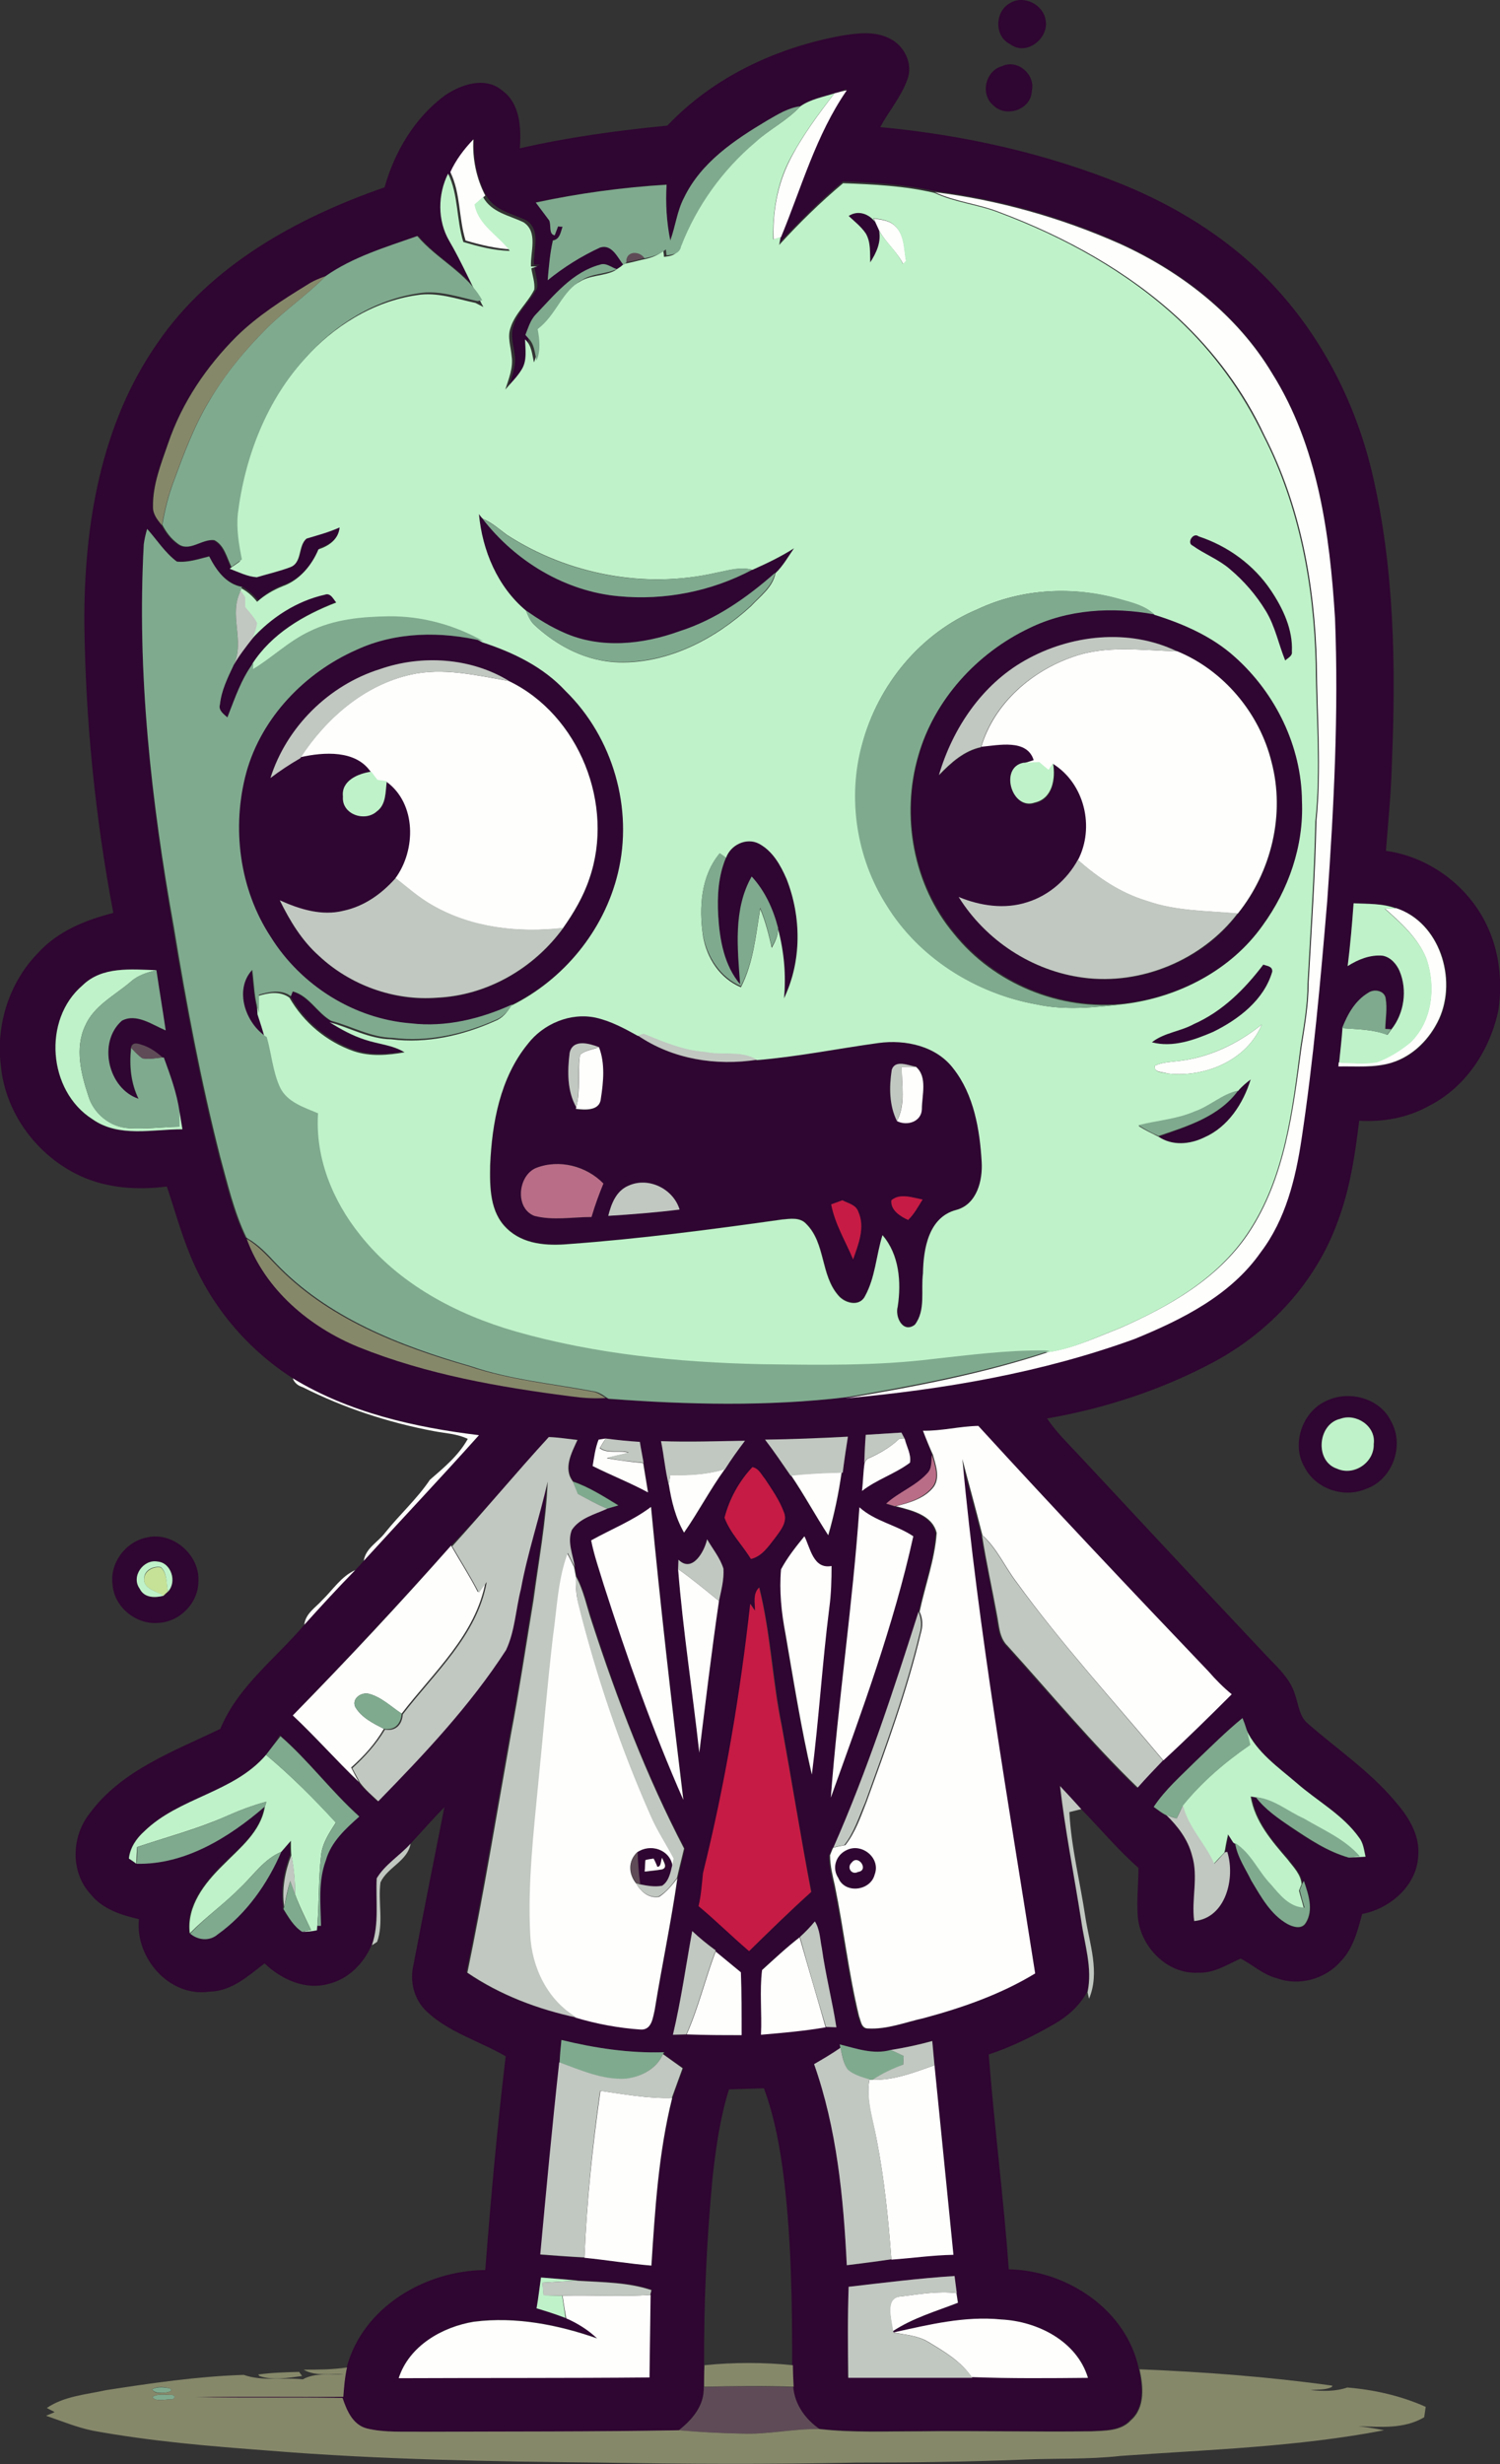 <?xml version="1.0" encoding="utf-8"?>
<!-- Generator: Adobe Illustrator 19.2.0, SVG Export Plug-In . SVG Version: 6.00 Build 0)  -->
<svg version="1.1" id="Layer_1" xmlns="http://www.w3.org/2000/svg" xmlns:xlink="http://www.w3.org/1999/xlink" x="0px" y="0px"
	 viewBox="0 0 403.7 662.9" style="enable-background:new 0 0 403.7 662.9;" xml:space="preserve">
<rect x="0" y="0" width="403.7" height="662.9" fill="#333333" stroke="none"/>
<style type="text/css">
	.st0{fill:#C5E297;}
	.st1{fill:#2F0531;}
	.st2{fill:#FEFEFC;}
	.st3{fill:#BFF2C9;}
	.st4{fill:#7FAA8E;}
	.st5{fill:#5F4B57;}
	.st6{fill:#86886A;}
	.st7{fill:#C1C7C1;}
	.st8{fill:#B96D87;}
	.st9{fill:#C61B44;}
</style>
<path class="st0" d="M38.8,424.6c0.2-2.1,2.6-3.3,4.5-2.9c1.8,1.7,1.5,4.4,1.9,6.6c-0.4,0.4-0.8,0.8-1.2,1.1
	C42.2,428,38.4,427.5,38.8,424.6z"/>
<g>
	<path class="st1" d="M271.9,0.8c3.6-2.2,8.9,0.4,9.5,4.6c1,4.9-5.2,9.8-9.5,6.5C267.5,9.8,267.7,3,271.9,0.8z"/>
	<g>
		<path class="st1" d="M226.5,9.6c4.3-0.7,9-1.3,13,0.8c3.9,1.9,6.3,6.8,4.7,11c-1.7,4.7-5,8.5-7.3,12.8c22.4,2.1,44.5,7,65.4,15.5
			c13.9,5.7,27,13.7,37.7,24.3c14.6,14.4,24.6,33.3,29.3,53.3c6,25.5,6.4,52,5.3,78.1c-0.2,7.9-1,15.7-1.6,23.5
			c11.6,1.6,22.1,9.4,27.1,19.9c3.4,7,4.3,15.1,3.2,22.8c-2.2,10.8-8.8,20.9-18.7,25.9c-5.7,3.2-12.3,4.4-18.8,4
			c-1.1,9.2-2.5,18.5-5.8,27.2c-5.9,16.3-18.3,29.7-33.5,37.8c-13.9,7.4-29.1,12.4-44.7,15.1c2.4,3.6,5.6,6.7,8.5,9.8
			c16.4,17.6,32.8,35.2,49.3,52.7c3.3,3.7,7.6,7,9,12c0.9,2.6,1.1,5.7,3.4,7.6c7.8,6.8,16.5,12.7,23.3,20.7
			c3.6,4.1,6.9,9.1,6.4,14.9c-0.4,8-7.6,14.2-15.1,15.6c-1.2,4.5-2.4,9.3-5.8,12.8c-4.1,4.7-11.2,6.7-17.1,4.5
			c-3.7-0.9-6.5-3.6-9.8-5.3c-3.6,1.6-7.2,4-11.4,3.8c-8.5,0.5-15.8-7.2-16.3-15.4c-0.3-4.3,0.2-8.5,0.2-12.8
			c-5.6-4.9-10.3-10.6-15.5-15.9c-1.9-2.1-3.8-4.2-5.7-6.2c1.4,12.1,3.8,24.1,5.7,36.1c0.8,6.4,3.1,12.8,1.7,19.3
			c-2,3.8-5.3,6.7-9,8.8c-5.6,3.2-11.4,6.1-17.5,8.1c1.5,19.3,4,38.5,5.4,57.8c15.7,0.3,31.7,10.9,35,26.8c1,4.6,1.6,10.3-2.3,13.7
			c-2.7,3-7,2.8-10.7,3c-15.4,0.2-30.7-0.2-46.1,0c-8.9-0.1-17.9,0.4-26.9-0.6c-3.8-2.6-6.7-6.6-7.1-11.3c-0.2-1.9-0.2-3.9-0.2-5.8
			c0-16.7-0.2-33.4-2.2-50c-1-8.3-2.5-16.6-5.4-24.5c-3.2,0.1-6.3,0.2-9.4,0.3c-2.4,7.6-3.5,15.6-4.4,23.5
			c-1.6,16.8-2.4,33.8-2.3,50.7c0,2,0,3.9-0.1,5.9c0.2,4.9-3.1,8.7-6.7,11.6c-23.1,0.5-46.1,0.3-69.2,0.4c-5-0.2-10,0.3-14.9-0.9
			c-3.7-1-5.4-4.9-6.5-8.2c-13.2-0.2-26.4,0-39.7-0.2c13.3-0.3,26.6,0,39.9-0.1c0.2-2.7,0.5-5.3,1-7.9c4.3-16.2,21.1-26.1,37.3-26.2
			c1.5-19.2,3.2-38.3,5.5-57.5c-7-4.1-15.3-6.4-21.3-12.1c-3.4-3.2-4.6-8.1-3.5-12.6c2.7-14.1,5.5-28.3,8.3-42.3
			c-3.2,3.2-6.1,6.6-9.2,9.9c-2.9,3.2-6.8,5.6-9.1,9.3c-0.3,6,0.8,12.2-1.3,17.9c-2.1,4.9-6.2,9.1-11.5,10.4
			c-6.3,1.8-12.8-1.2-17.3-5.5c-4.4,3.4-8.9,7.5-14.8,7.6c-10.8,1.6-20.1-9.1-19-19.5c-4.8-1.1-9.8-2.7-13-6.7
			c-5.5-5.9-5.2-15.5-0.3-21.7c8.6-11.7,22.6-16.7,35.2-22.8C64,453.7,74.2,446.2,82,437c4.5-5,9-9.9,13.7-14.7
			c0.8-0.8,1.5-1.6,2.2-2.4c10.3-11.3,20.8-22.4,31-33.8c-17.3-2.2-35-6.1-50.1-15.3c-12.3-7.9-22.1-19.5-27.6-33.1
			c-2.5-6-4.2-12.3-6.3-18.5c-7.9,1-16.1,0.5-23.4-2.9c-11.6-5.4-20.2-17-21.3-29.9c-1.3-10.9,2.4-22.3,10.1-30.1
			c5.3-5.8,12.7-8.8,20.2-10.7c-4.9-25.8-7.5-51.9-7.8-78.1c-0.1-26.1,4.4-53.3,19.6-75.1c14.3-21,37.6-33.8,61.2-42
			c2.7-9.6,8.1-18.7,16.2-24.7c4.4-3,10.8-5.2,15.4-1.4c4.9,3.5,5.2,10.1,4.8,15.6c13.1-3,26.4-4.8,39.7-6.1
			C192,20.7,209,12.8,226.5,9.6z M224.6,25.1c-3.1,1-6.5,1.6-9.2,3.5c-3.3,0.4-6.1,2.2-8.9,3.8c-8.7,5.2-17.8,11.3-22.4,20.7
			c-1.9,3.6-2.3,7.7-3.7,11.5c-1-4.9-1.3-10-1-15c-11.8,0.8-23.6,2.4-35.2,4.8c1.2,1.6,2.4,3.2,3.6,4.8c0.6,1.2-0.2,3.7,1.5,4
			c0.2-0.6,0.7-1.8,0.9-2.4c0.3,0,0.9,0.1,1.2,0.1c-0.5,1.5-0.7,3.5-2.6,3.7c-0.8,3.5-1,7.1-1.4,10.7c4.3-3.5,9.1-6.4,14.1-8.8
			c3.3-1,4.7,2.7,6.3,4.7c-0.4,0.3-1.4,0.9-1.8,1.2c-1.5-0.5-2.9-1.8-4.5-1.2c-7.5,2-12.4,8.3-17.5,13.6c-1.3,1.5-1.9,3.5-2.5,5.3
			l0.6,0.7c0.1,2.7,0.6,5.7-0.9,8.1c-1.2,2-2.9,3.7-4.4,5.4c0.9-2.9,2.2-5.9,1.7-9c-0.3-2.5-1.2-5.1-0.3-7.6c1.2-4,4.6-6.7,6.4-10.3
			c0.2-1.9-0.5-3.8-0.8-5.7c0.4-0.1,1.2-0.3,1.6-0.5h-1.7c-0.2-3.9,2-9.3-2-11.9c-3.9-1.9-8.6-2.6-10.9-6.8
			c-2.4-4.6-3.5-9.9-3.2-15.1c-2.5,2.6-4.7,5.5-6.2,8.8c-2.8,5.7-3,12.6,0.3,18.1c3.4,5.7,5.9,11.9,9.2,17.8
			c-0.5-0.3-1.6-0.8-2.1-1.1l1.3-0.2c-4.1-7.4-12.2-11-17.5-17.3c-8.4,2.9-17.3,5.6-24.7,10.8c-1.7,0.6-3.4,1.3-4.9,2.3
			c-7,4.1-13.7,8.4-19.4,13.9c-8.1,8.1-14.7,17.8-18.4,28.7c-1.9,5.5-4.2,11.2-4.1,17.1c0,2,1.2,3.6,2.4,5c1,1.9,2.3,3.7,4.1,5
			c3.1,2.5,6.5-1.3,9.9-0.9c2.7,1.4,3.4,4.7,4.6,7.2c2.4,0.8,4.8,2.1,7.3,2.3c3-0.9,6.1-1.6,9-2.7c3.2-1.2,2-5.7,4.4-7.7
			c3-0.9,6-1.7,8.9-3c-0.3,3.2-2.9,5-5.7,5.9c-1.7,4.3-5.1,8.3-9.6,9.9c-2.6,0.9-4.9,2.4-6.9,4.2c-1.3-1.5-2.7-2.8-4.4-3.7l0,0
			c-4.4-0.8-7-4.6-8.8-8.2c-2.9,0.7-5.7,1.7-8.7,1.4c-3.2-2.3-5.4-5.8-8-8.8c-0.4,1.4-0.7,2.7-0.9,4.1c-1.9,34.5,1.9,69.1,7.8,103.1
			c3.4,20.8,7.3,41.5,12.5,61.9c2,7.3,3.7,14.8,7,21.6l0.4,0.3c5,13.7,16.9,23.7,30.1,29.1c18.3,7.4,38,10.8,57.5,13.3
			c3,0.4,6,0.6,9,0.4l0.5,0.3c21.2,1.6,42.7,2.1,63.9-0.4c26.4-2.3,52.9-6.9,77.9-16c12.8-5.1,25.8-11.7,33.9-23.3
			c6.7-8.8,9.4-19.7,11-30.5c3.2-21.2,5.2-42.6,6.9-64c1.8-25.3,3.1-50.7,2.1-76c-1.3-22.7-4.5-46.3-16.9-65.9
			c-9.4-15.7-24.5-27.4-41-34.9c-15.8-7-32.6-11.8-49.8-13.9c-8-1.8-16.4-2.3-24.6-2.6c-6.1,5.1-11.8,10.8-17.2,16.6l0.4-2.1
			c5.5-13.3,9.4-27.5,17.7-39.5C226.8,24.5,225.7,24.8,224.6,25.1z M364.3,243c-0.4,5.6-0.9,11.3-1.6,16.9c2.8-1.8,6-3.1,9.4-2.8
			c2.2,0.4,3.8,2.3,4.6,4.2c2.1,5.1,1.3,11.3-2.2,15.6c-0.4,0-1.2-0.1-1.6-0.1c0-2.8,0.5-5.6,0.1-8.3c-0.4-2.1-3.2-2.5-4.7-1.4
			c-3.4,2.1-5.5,5.7-6.9,9.4c-0.3,3.1-0.6,6.2-0.9,9.3l-0.1,1.1c4.8,0,9.6,0.5,14.3-1c5.8-1.7,10.3-6.4,12.8-11.8
			c4.9-10.7,0.1-25.9-11.6-29.8C372.1,243,368.1,243.2,364.3,243z M22.2,265.1c-10.8,9.2-9.3,28.4,2.6,36c7.1,5,16.2,2.6,24.2,2.7
			c-0.3-1.6-0.5-3.2-0.8-4.8c-0.7-5-2.5-9.8-4.2-14.5h-0.3c-1.5-1.3-3.1-2.5-5-3.2c-1.2-0.4-3.2-1.3-3.5,0.6
			c-0.5,4.7-0.1,9.4,2,13.7c-8.2-2.7-11-15.3-4.5-21c3.9-2.1,8.2,1.1,11.8,2.6c-0.8-5.4-1.8-10.8-2.5-16.2
			C35.3,260.8,27.5,259.9,22.2,265.1z M248.4,384.9c0.8,2.2,1.7,4.3,2.4,6.5c-0.3,1.7,0.1,3.7-1.3,5.1c-3.1,3.4-7.6,5-11,8.1
			c0.6,0.2,1.7,0.5,2.3,0.7c4.2,1.1,9.8,2.3,11,7.2c-0.5,7.2-3.1,14.1-4.6,21.2c-6.9,21.4-13.9,42.8-22.9,63.4H224
			c-0.2,0.5-0.6,1.6-0.9,2.1c0,2.8,0.6,5.5,1.3,8.2c2.4,11.6,3.7,23.5,6.5,35.1c0.5,1.2,0.7,3.3,2.4,3.3c5.2,0.3,10.1-1.6,15.1-2.8
			c10.4-2.8,20.6-6.5,29.9-12c-7.2-46-15.3-92-19.6-138.4c1.8,6.8,3.7,13.6,5.4,20.5l0,0c1.1,7.1,2.7,14.2,3.9,21.3
			c0.6,2.9,0.6,6.3,2.9,8.5c11.6,12.8,22.6,26.1,35,38.1c2.3-2.4,4.5-4.9,6.8-7.3c6.3-5.8,12.4-11.8,18.4-17.8
			c-2.2-1.9-4.3-3.9-6.2-6.1c-20.8-21.9-41.6-43.8-62-66.1C258.3,383.6,253.4,385,248.4,384.9z M233,386c-0.2,2.5-0.3,5-0.3,7.5
			c-0.4,2.5-0.4,5-0.7,7.6c4-3.1,8.9-4.6,12.9-7.6c0.4-2.2-0.9-4.3-1.4-6.4c-0.2-0.4-0.7-1.3-0.9-1.7
			C239.4,385.6,236.2,385.8,233,386z M147.7,386.6c-8.8,9.7-17.2,19.8-26.3,29.2c-13.9,15.5-28.1,30.8-42.6,45.7
			c6.1,5.8,11.7,12.1,17.8,18c1.4,1.9,3.3,3.4,4.9,5c12.4-12.7,24.7-25.7,34.4-40.7c2.3-5.1,2.6-11,4-16.4c1.8-9.8,5-19.2,7.2-28.9
			c-0.3,10.7-2.3,21.2-3.8,31.8c-2,12.1-3.7,24.3-6.1,36.3c-3.8,21.4-7.3,42.8-11.7,64c8.8,6.1,19.1,9.9,29.5,12.1
			c5.7,1.7,11.6,2.7,17.5,3.2c3,0.2,3.3-3.2,3.8-5.3c1.9-11.8,4.4-23.6,6.1-35.4c0.6-2.6,1.3-5.2,1.9-7.9
			c-10.2-19.4-18-40-24.8-60.9c-1.4-4.1-2.2-8.4-4.3-12.3c-0.1-0.6-0.4-1.9-0.5-2.6c-0.4-3.3-2.1-6.7-0.8-10
			c2.1-3.2,6.2-4.1,9.5-5.7c1-0.3,2-0.6,3.1-0.9c-4-2.3-7.9-4.9-12.2-6.4c-2.7-3.6-0.3-7.8,1.2-11.2
			C152.8,387.1,150.3,386.6,147.7,386.6z M205.9,387.3c2.4,3.1,4.6,6.4,6.8,9.7h0.2c3.5,5.3,6.6,10.8,10.1,16.1
			c1.6-5.5,2.7-11.2,3.6-16.9h0.2c0.4-3.2,0.9-6.5,1.4-9.7C220.8,386.8,213.3,387.2,205.9,387.3z M159.5,394.4
			c4.9,2.5,10.1,4.5,15,7c-0.5-2.6-0.9-5.3-1.3-7.9c-0.3-1.9-0.7-3.8-1-5.6c-3.1-0.1-6.1-0.5-9.2-0.9c-0.5,0.1-1.4,0.2-1.9,0.3
			C160.2,389.6,160,392,159.5,394.4z M177.9,387.7c0.8,3.9,1.1,7.9,2.1,11.7c0.7,4.5,1.8,9,4.1,13c3.9-5.6,7-11.6,11-17.1
			c1.7-2.7,3.5-5.2,5.4-7.7C193,387.7,185.4,387.9,177.9,387.7z M195,408.3c1.5,4.1,4.8,7.4,7.1,11.1c3.1-0.7,4.8-3.5,6.6-5.8
			c1.4-1.9,3.3-4.2,2.3-6.7c-1.2-3.2-3.2-6.1-5.1-9c-1-1.2-1.8-2.9-3.4-3.2C198.9,398.5,196.3,403.2,195,408.3z M159.1,414.4
			c0.8,4.1,2.3,8,3.5,12c6.2,19.6,13.1,39,21.4,57.8c-3.2-26.2-6.2-52.5-8.7-78.8C170.3,409.2,164.5,411.4,159.1,414.4z
			 M231.3,405.5c-1.8,26.1-5.8,52-7.7,78.1c8.3-23.1,16.9-46.3,22.2-70.3C241.2,410.3,235.5,409.3,231.3,405.5z M210.2,422.2
			c-0.5,5.8,0.1,11.6,1.1,17.3c2.2,12.7,4.2,25.4,7.1,37.9c1.9-14.9,2.8-30,4.7-44.9c0.5-3.7,0.6-7.5,0.6-11.2
			c-4.9,0.9-5.6-4.8-7.3-8C214.2,416.2,211.9,419,210.2,422.2z M190.3,414.1c-0.7,3.2-4,9.1-7.7,5.5c0,0.6-0.1,1.9-0.1,2.5
			c1.3,16.5,3.9,33,5.7,49.4c1.7-13.6,3.3-27.3,5.3-40.8c0.6-2.9,1.4-5.8,1.2-8.7C193.8,419.1,191.8,416.7,190.3,414.1z
			 M203.2,433.3c-0.4-0.6-0.8-1.3-1.2-1.9c-2.6,24.4-6.8,48.6-12.7,72.4c-0.3,3-0.5,6-1.2,8.9c4.6,3.9,9,8.1,13.6,12.1
			c5.5-5.3,11-10.7,16.7-15.9c-2.9-14.8-5.2-29.7-7.9-44.5c-2.5-12.4-3-25.1-6.1-37.4C202.5,428.7,203.2,431.2,203.2,433.3z
			 M321.9,473.7c-4,4-8.3,7.7-11.4,12.4c1.1,0.8,2.1,1.7,3.3,2.2c3.1,3,5.9,6.6,7,10.9c1.8,5.8-0.2,11.8,0.6,17.7
			c8.6-0.9,11-11.7,8.9-18.6l-0.6,0.1l0.2-0.8c0.2-1.4,0.5-2.7,0.8-4.1c0.3,0.5,1,1.6,1.4,2.2l0.3,0.2c0.6,3.7,2.8,6.9,4.5,10.2
			c2.5,4.3,5.1,9,9.7,11.6c1.5,0.8,3.8,1.5,4.9-0.3c2.2-3.4,0.7-7.7-0.5-11.3l-0.4,0.8c-0.2-2.7-2.3-4.6-3.8-6.7
			c-4.3-4.9-8.8-10.2-9.9-16.9l1.1,0.2c2.5,3.3,6.1,5.7,9.4,8.1c4.8,3.2,9.7,6.5,15.3,8.1c1.6,0,3.3-0.1,4.9-0.2
			c-0.4-1.8-0.6-3.6-1.7-5.1c-4.4-6.2-11.2-9.8-16.8-14.7c-5-4.3-10.8-8.2-13.6-14.4c-0.3-1.1-0.7-2.1-1.1-3.1
			C329.9,465.8,326,469.9,321.9,473.7z M71.6,472.1c-8.6,10.2-23.3,11.4-32.8,20.6c-2.2,1.8-3.8,4.3-4.2,7.2c0.5,0.4,1.5,1.1,2,1.4
			c13.1,0.3,25-7.2,34.5-15.4c-1,6.9-6.7,11.2-11.3,15.8c-4.8,4.8-9.8,11-8.9,18.3c2.2,1.8,5.2,2.1,7.4,0.2
			c7.8-5.4,13.4-13.5,17.1-22.2c0.8-1,1.7-2,2.6-3c0,1.3,0,2.6,0.1,3.9c-1.7,4.4-2.6,9.2-1.9,13.9l-0.1,0.6c1.4,2.3,2.7,4.6,5,6.1
			c1.3,0.1,2.7,0,4-0.4l0.1-1.3h1c-0.1-5.9-0.8-12,1.3-17.6c1.4-4.9,5.3-8.5,9-11.8c-7.5-6.8-13.6-15-21.2-21.6
			C74.2,468.7,72.9,470.4,71.6,472.1z M219.3,516.9c-1.3,1.5-2.6,2.9-4.1,4.2c-3.5,2.8-6.8,5.8-10.1,8.8c-0.8,5.7-0.1,11.6-0.2,17.3
			c5.8-0.5,11.6-1,17.4-2c0.7,0,2.1,0.1,2.8,0.1c-1.1-7.1-3-14-3.9-21.2C220.7,521.8,220.7,519.1,219.3,516.9z M186.3,519.5
			c-1.7,9.3-3.1,18.7-5.1,27.9c0.9,0,2.7-0.1,3.6-0.1c4.9,0.2,9.9,0.2,14.8,0.2c0-5.6,0.1-11.3-0.2-16.9c-2.3-1.8-4.5-3.7-6.8-5.6
			l0.1-0.3C190.5,523.1,188.3,521.4,186.3,519.5z M151.1,548.8c-0.2,2-0.4,4-0.5,6.1c-1.9,17.2-3.5,34.5-5.1,51.7
			c4,0.3,7.9,0.6,11.9,0.8c6,0.6,11.9,1.6,18,2.1c0.9-15.1,1.9-30.3,5.6-45.1c0.9-2.7,1.9-5.4,2.9-8c-1.8-1.3-3.6-2.5-5.3-3.8
			l0.3-0.5C169.3,552.4,160.1,551,151.1,548.8z M239.7,551.5c-4.7,1.2-9.2-0.4-13.7-1.5l0.2,0.9c-2.3,1.6-4.6,3.1-7.1,4.4
			c6.2,17.4,7.9,35.8,8.8,54.1c4-0.4,8-1,12-1.6c5.6-0.4,11.1-1.1,16.7-1.3c-1.6-17-3.4-34-5.1-51c-0.2-2.2-0.4-4.3-0.6-6.5
			C247.2,550.1,243.5,550.9,239.7,551.5z M145.6,612.7c-0.4,2.8-0.7,5.5-1,8.3c2.6,0.7,5.2,1.6,7.8,2.6c3,1.4,5.9,3.2,8.3,5.4
			c-10.6-3.7-21.9-5.9-33.1-4.5c-8.6,1.4-17.5,6.6-20.3,15.2c22.5-0.1,45,0,67.5-0.2c0.1-7.4,0.1-14.8,0.3-22.2l0.3-1.3
			c-6.2-2.1-13.1-2.1-19.6-2.5C152.3,613.2,149,613,145.6,612.7z M228.4,615.2c-0.2,8.1-0.2,16.2-0.2,24.3c11.1,0,22.3,0,33.4,0
			c10.4,0.4,20.9,0.2,31.3,0.2c-3-9.9-13.6-15.2-23.3-15.7c-9.9-1-19.5,1.4-29.1,3.5l-0.2-0.3c5.4-3.6,11.6-5.4,17.6-7.7
			c-0.1-0.7-0.3-2-0.4-2.6c-0.2-1.5-0.4-3.1-0.6-4.6C247.3,613,237.8,614.1,228.4,615.2z"/>
	</g>
	<path class="st1" d="M269.7,17.8c4.2-2,9,2.3,8,6.6c-0.1,5-6.8,7.4-10.3,4C263.7,25.4,265.2,19,269.7,17.8z"/>
	<path class="st1" d="M228.4,58.1c2.6-1.7,5.5-0.5,7.2,1.7c0.4,0.8,0.7,1.6,1.1,2.4c0.6,3.1-0.8,5.9-2.4,8.5
		c-0.2-2.6,0.2-5.5-1.2-7.8C231.8,61,230,59.6,228.4,58.1z"/>
	<path class="st1" d="M128.9,138.3c0.3,0.3,0.8,1,1.1,1.3c8.8,11.4,22.2,19.5,36.6,20.8c12.3,1.2,24.9-1.4,35.9-7.1
		c3.9-1.7,7.7-3.5,11.2-5.8c-1.6,2.3-2.9,4.8-5,6.7c-7.6,6.7-16,12.6-25.7,15.7c-9.9,3.6-21.3,4.8-31.1,0.4c-3.6-1.6-7-3.7-10.3-6
		C133.9,157.8,129.8,148.1,128.9,138.3z"/>
	<path class="st1" d="M321,146.8c-1.8-0.7,0-3.7,1.5-2.5c7.8,2.6,14.9,7.7,19.5,14.6c3.3,4.8,5.9,10.4,5.6,16.4
		c0.2,1.2-1.1,1.7-1.8,2.4c-1.8-4.4-2.7-9.2-5.2-13.3c-2.6-4.3-5.9-8.1-9.7-11.3C328,150.5,324.2,149.1,321,146.8z"/>
	<path class="st1" d="M68,171.7c5.2-5.8,12.1-10.2,19.7-12c1.6-0.6,2.3,1.1,3.1,2.1c-8.8,3.4-17.4,8.4-22.6,16.5
		c-3.3,4.4-5,9.7-7,14.7c-1-0.9-2.5-1.9-2-3.5c0.4-3.8,2.1-7.2,3.7-10.6C64.4,176.3,66.2,174,68,171.7z"/>
	<g>
		<path class="st1" d="M277.1,168.9c10.4-5.1,22.4-5.8,33.7-3.7c7.8,2.5,15.5,5.8,21.6,11.3c11,9.8,18,24.1,18.1,38.9
			c0.5,11.9-3.7,23.8-10.6,33.4c-8.5,12.1-22.7,19.4-37.1,21.1c-17.2,1.9-35-5.4-45.9-18.9c-10.9-13-14.3-31.6-9.6-47.8
			C251.5,188.2,263,175.6,277.1,168.9z M275.8,177.7c-11.5,6.6-19.4,18.3-23,30.9c3.2-3.3,6.6-6.5,11.3-7.5l0.1-0.3
			c4.6-0.4,12.2-2.2,14.1,3.6c-0.7,0.2-2.1,0.7-2.8,0.9c-6.6,1.3-3.1,12.9,3.1,10.8c4.8-1.1,5.6-6.5,4.9-10.6
			c8.5,5.3,11.3,17.1,6.7,25.9c-2.9,5.3-7.8,9.6-13.6,11.4c-6.1,2-12.7,1-18.5-1.4c7.3,11.7,19.8,19.9,33.5,21.7
			c15.6,2.1,32.1-4.7,41.6-17.3c9.1-11.2,12.8-26.7,9.1-40.8c-3.2-13.1-12.9-24.7-25.4-29.8C303.9,169,288.1,170.7,275.8,177.7z"/>
	</g>
	<g>
		<path class="st1" d="M95.9,174.8c10.7-4.9,22.8-5,34.1-2.3c8.3,2.7,16.4,6.6,22.4,13.1c12.8,12.5,18.3,31.7,14.1,49
			c-3.6,15.4-14.6,28.8-28.8,35.7c-8.5,3.9-17.9,6.2-27.3,5.1c-15.3-1.2-29.6-10.2-37.7-23.2c-8.5-12.9-10.6-29.5-6.6-44.3
			C70.3,193,82,180.9,95.9,174.8z M102.3,180c-13.8,4.3-25.1,15.6-29.6,29.3c2.6-1.9,5.2-3.7,8-5.3l0.2-0.3c6.3-1.4,14.9-2.1,19,3.9
			c-3.5,0.5-8.1,2.4-7.6,6.7c-0.4,4.8,5.9,6.9,9.1,4c2.6-1.8,2.3-5.3,2.7-8.1c8.1,5.9,8,18.4,2.4,26c-3.7,4.2-8.5,7.6-14,8.8
			c-5.9,1.5-11.8-0.4-17.2-2.7c2.7,5.4,5.9,10.8,10.5,14.9c8.5,7.9,20.3,12.2,31.8,11.3c13.5-0.6,26.2-7.9,34-18.8
			c2.9-4.1,5.5-8.5,7.1-13.3c6.8-19.8-2.7-44.1-21.7-53.2C126.7,176.9,113.5,176.1,102.3,180z"/>
	</g>
	<path class="st1" d="M195.4,230.8c1.2-3.5,5.5-5.5,8.9-4c3.6,2,5.7,5.8,7.4,9.5c4,10.2,4.1,22.1-0.7,32.1c0.6-6.3,0-12.6-1.6-18.7
		c-1.3-5.1-3.5-10-7.1-13.8c-5.1,8.7-3.8,19.3-3.1,29c-4.3-5.1-5.5-11.9-5.9-18.4C193,241.2,193.3,235.7,195.4,230.8z"/>
	<path class="st1" d="M340,259.5c1,0.4,2.5,0.4,2.5,1.9c-2.3,7.6-9.1,12.9-15.9,16.2c-5.2,2.1-10.9,4.3-16.5,2.8
		c3.2-2.6,7.7-2.9,11.3-4.9C329,272.1,335,266.1,340,259.5z"/>
	<path class="st1" d="M71.6,279.2c-5.7-3.7-8.8-12.7-3.9-18.1c0.5,3.9,0.6,7.9,1.8,11.6C70.2,274.8,71,277,71.6,279.2z"/>
	<path class="st1" d="M78.7,266.8c4.4,1.2,6.5,5.7,10.3,7.9c3,1.9,6.1,3.6,9.5,4.7c3.5,1.2,7.4,1.5,10.7,3.4
		c-4.5,0.8-9.3,1.2-13.7-0.3c-7.3-2.6-13.6-7.7-17.3-14.4L78.7,266.8z"/>
	<g>
		<path class="st1" d="M142,280.9c4.2-5.5,11.5-8.6,18.4-7.2c4.1,0.9,7.7,2.9,11.3,4.9c9.3,6.4,21,8.2,32.1,6.5
			c11-0.9,21.8-3.1,32.7-4.6c7.3-1.1,15.5,0.8,20.2,6.9c5.5,7.1,7.1,16.4,7.6,25.1c0.3,5-1.3,11.4-6.8,12.9c-7.4,2-8.9,10.6-9,17.1
			c-0.5,4.5,0.9,9.9-2.2,13.8c-3.2,2.4-5.5-2.2-4.6-4.9c0.9-6.6,0.4-13.9-4.1-19.2c-1.7,5.4-2,11.4-4.7,16.4
			c-1.5,2.9-5.5,1.8-7.2-0.2c-4.8-5.5-3.4-14-8.6-19.2c-1.7-1.9-4.4-1.4-6.6-1.2c-19.1,2.7-38.2,5.2-57.4,6.6
			c-5.8,0.5-12.2,0.1-16.6-4.2c-4.6-4.3-4.6-11.1-4.5-17C132.5,302.1,134.6,290,142,280.9z M153.3,283.3c-0.6,4.8-0.7,10.3,1.8,14.6
			l-0.1,0.5c2.4,0.3,6.4,0.6,6.7-2.7c0.7-4.6,1.2-9.5-0.5-13.9C158.6,280.7,154.1,279.4,153.3,283.3z M240,287.8
			c-0.8,4.6-0.8,9.5,1.4,13.7c2.7,1.4,6.6,0.2,6.7-3.2c0-3.7,1.6-8.6-1.6-11.4C244.5,286.7,241,285.1,240,287.8z M144.3,314.2
			c-4.9,2.1-5.9,10.8-0.5,12.9c5,1.3,10.3,0.4,15.4,0.3c0.9-3,2-6.1,3.2-9C157.9,313.6,150.6,311.8,144.3,314.2z M169.1,319
			c-3.3,1.4-4.6,4.9-5.4,8.1c6.4-0.5,12.8-0.9,19.2-1.7C181.2,319.8,174.5,316.5,169.1,319z M239.9,322.9c-0.4,2.6,2.5,4.3,4.5,5.3
			c1.6-1.6,2.7-3.6,3.9-5.5C245.7,322.2,242.3,321,239.9,322.9z M223.7,324c1,5.2,3.9,9.9,5.9,14.8c1.4-4,3.3-8.6,1.4-12.8
			c-0.6-1.9-2.8-2.3-4.3-3.1C225.9,323.2,224.4,323.8,223.7,324z"/>
	</g>
	<path class="st1" d="M333.2,293.5c1-1.2,2.2-2.2,3.4-3.1c-2.1,6.5-6.1,12.8-12.5,15.6c-3.8,1.9-8.6,2.3-12.3-0.2
		C319.6,303,328.1,300.5,333.2,293.5z"/>
	<g>
		<path class="st1" d="M356.9,376.9c6.1-3,14.5-0.8,17.5,5.5c3.7,6.6,0.3,15.8-6.9,18.2c-5.9,2.5-13.5-0.1-16.4-5.9
			C347.5,388.7,350.4,379.8,356.9,376.9z M360.7,381.7c-6.1,1.4-6.9,11.4-0.8,13.4c4.5,2.1,10-1.7,9.9-6.6
			C370.4,383.7,365,380.1,360.7,381.7z"/>
	</g>
	<g>
		<path class="st1" d="M39.6,413.6c6.9-1.6,14.2,4.7,13.8,11.8c0,5.9-5.1,11-10.9,11.2c-5.9,0.5-11.8-4.3-12.2-10.3
			C29.5,420.5,33.8,414.7,39.6,413.6z M37.6,427.4c1.2,2.5,4.1,2.5,6.4,1.9c0.4-0.4,0.8-0.8,1.2-1.1c2.5-2.6,0.9-7.8-2.8-8.1
			C38.6,419.4,35.2,424.2,37.6,427.4z"/>
	</g>
	<g>
		<path class="st1" d="M171.5,498.3c3.5-2.4,8.7-0.8,9.5,3.6c-0.5,1.9-0.9,4.2-2.7,5.4c-2,0.5-4.1,0-6.1-0.4
			C171.8,504,171.6,501.1,171.5,498.3z M173.7,500.4c0,0.8-0.1,2.3-0.1,3.1c1.6-0.2,3.1-0.3,4.7-0.6c1.6-0.6,0.3-2.2,0-3.1
			c-0.5,0.7-0.2,2.4-1.3,2.4c-0.3-0.5-0.8-1.6-1-2.2C175.1,500.1,174.4,500.3,173.7,500.4z"/>
	</g>
	<g>
		<path class="st1" d="M227.9,497.7c4.1-2,9.2,2.2,7.6,6.6c-1.1,4.4-8,5.3-9.8,0.9C223.7,502.5,225,499.1,227.9,497.7z M229.2,501.1
			c-1.4,1.4,0,3.5,1.7,2.5C234,503.2,231,498.6,229.2,501.1z"/>
	</g>
</g>
<g>
	<path class="st2" d="M224.6,25.1c1.1-0.3,2.2-0.6,3.3-0.8c-8.3,12-12.2,26.2-17.7,39.5c-0.5,0.2-1.5,0.5-2,0.6
		c-0.3-7.3,1-14.6,4.3-21.2C215.8,36.7,220.2,30.8,224.6,25.1z"/>
	<path class="st2" d="M121.2,46.3c1.5-3.3,3.7-6.2,6.2-8.8c-0.3,5.2,0.8,10.5,3.2,15.1c-0.6,0.5-1.7,1.5-2.3,2
		c1,5.6,6.4,8.3,9.5,12.5c-4.3-0.2-8.4-1.2-12.5-2.4C123.4,58.6,124,52,121.2,46.3z"/>
	<path class="st2" d="M251.6,51.7c17.1,2.1,34,6.9,49.8,13.9c16.5,7.5,31.6,19.2,41,34.9c12.3,19.6,15.5,43.2,16.9,65.9
		c1,25.3-0.3,50.7-2.1,76c-1.8,21.4-3.7,42.8-6.9,64c-1.6,10.7-4.3,21.7-11,30.5c-8.1,11.6-21.2,18.1-33.9,23.3
		c-25,9.1-51.4,13.6-77.9,16c18.5-3.1,37-6.6,54.8-12.5c6.7-1,12.9-4,19.1-6.4c13.2-5.8,26.4-13.3,34.6-25.5
		c9.9-14.8,12-33,14.3-50.2c0.9-5.7,1.9-11.4,1.9-17.1c0.8-14.5,1.8-29,2.1-43.6c1.4-14.1,0.2-28.3,0.1-42.4
		c-0.5-21.1-4.4-42.5-14.1-61.4c-5.5-11.8-13.4-22.4-22.9-31.3c-13.8-12.8-30.7-22.1-48.3-28.7C263.3,54.8,257.1,54.3,251.6,51.7z"
		/>
	<path class="st2" d="M235.2,58.8c2,0.3,4.3,0.5,5.8,2.1c2.5,2.4,2.3,6.2,2.9,9.4c-0.2,0.2-0.6,0.6-0.8,0.8
		c-1.6-3.3-4.6-5.7-6.4-8.9c-0.4-0.8-0.7-1.6-1.1-2.4L235.2,58.8z"/>
	<path class="st2" d="M288.8,176.7c9-3.2,18.6-1.7,28-1.5c12.5,5.1,22.2,16.7,25.4,29.8c3.7,14,0,29.5-9.1,40.8
		c-8.2-0.8-16.6-0.6-24.5-3.4c-7-2.1-13-6.2-18.5-11c4.6-8.8,1.8-20.6-6.7-25.9c-0.3,0.4-0.9,1.3-1.2,1.8c-0.8-0.7-1.6-1.4-2.5-2.1
		c-1.5,0-2.9,0.1-4.3,0.2c0.7-0.2,2.1-0.7,2.8-0.9c-1.8-5.8-9.5-4-14.1-3.6C267.6,189.2,277.7,180.5,288.8,176.7z"/>
	<path class="st2" d="M80.9,203.7c6.9-10.5,17.1-19.4,29.6-22.2c8.8-2,17.7,0.2,26.4,1.7c19,9.1,28.6,33.4,21.7,53.2
		c-1.6,4.8-4.2,9.2-7.1,13.3c-12,1.3-24.6,0-35.2-6.1c-3.6-2.1-6.7-4.8-9.9-7.3c5.6-7.6,5.7-20.1-2.4-26c-0.8-0.1-1.7-0.3-2.5-0.4
		c-0.6-0.8-1.2-1.5-1.7-2.2C95.8,201.7,87.1,202.3,80.9,203.7z"/>
	<path class="st2" d="M372.7,244.4c0.8,0,2.3,0,3-0.1c11.7,3.8,16.5,19,11.6,29.8c-2.5,5.4-7,10-12.8,11.8c-4.6,1.4-9.5,0.9-14.3,1
		l0.1-1.1c3.4,0.1,6.8,0.5,10.2-0.1c3.3-1.2,6.3-3.1,9-5.3c6-5.6,6.9-14.9,4.4-22.4C381.7,252.4,377.1,248.3,372.7,244.4z"/>
	<path class="st2" d="M317.5,285.4c8.2-1,15.8-4.7,22.1-9.8c-4,9.7-15.4,14.4-25.4,13.2c-1.3-0.5-3.8-0.2-3.4-2.1
		C312.9,285.7,315.2,285.7,317.5,285.4z"/>
	<path class="st2" d="M156.1,283.8c1.4-1.3,3.4-1.4,5.1-2.1c1.7,4.4,1.2,9.4,0.5,13.9c-0.3,3.3-4.3,3-6.7,2.7l0.1-0.5
		C156.3,293.2,155.4,288.4,156.1,283.8z"/>
	<path class="st2" d="M242.7,287c1.3,0,2.5,0,3.8,0c3.2,2.7,1.6,7.7,1.6,11.4c-0.1,3.4-4,4.6-6.7,3.2
		C243.8,297,242.6,291.9,242.7,287z"/>
	<path class="st2" d="M78.8,370.8c15.1,9.2,32.7,13.2,50.1,15.3c-10.2,11.4-20.7,22.5-31,33.8c0.5-3.4,3.8-5,5.7-7.5
		c3.9-4.9,8.6-9.1,12.1-14.3c3.8-3.3,7.7-6.5,10.2-11c-2.9-1.4-6.1-1.5-9.2-2.1c-12.2-2.3-24.1-6.2-35.2-11.8
		C80.2,372.8,79.2,372,78.8,370.8z"/>
	<g>
		<path class="st2" d="M248.4,384.9c5,0.1,9.9-1.2,14.9-1.3c20.4,22.3,41.1,44.2,62,66.1c1.9,2.2,4,4.3,6.2,6.1
			c-6,6-12.1,12-18.4,17.8c-13.3-15.9-27.4-31.3-39.6-48.1c-3.1-4.1-5.2-9-9.1-12.5l0,0c-1.7-6.8-3.6-13.6-5.4-20.5
			c4.3,46.4,12.4,92.4,19.6,138.4c-9.2,5.6-19.5,9.2-29.9,12c-5,1.1-9.9,3.1-15.1,2.8c-1.8,0-1.9-2.1-2.4-3.3
			c-2.8-11.6-4.1-23.4-6.5-35.1c-0.6-2.7-1.3-5.4-1.3-8.2c0.2-0.5,0.6-1.6,0.9-2.1h0.3c0.7-0.2,2.2-0.5,2.9-0.6
			c2.7-3.4,4.1-7.6,5.7-11.6c5.4-14.9,10.9-29.8,14.6-45.3c0.6-2,0.6-4-0.3-5.9c1.5-7.1,4.1-14,4.6-21.2c-1.2-4.9-6.8-6.1-11-7.2
			c3.7-0.9,7.8-2.1,10.2-5.2c1.8-2.6,0.5-5.9-0.2-8.6C250.1,389.2,249.2,387,248.4,384.9z M227.9,497.7c-2.9,1.3-4.1,4.8-2.3,7.5
			c1.8,4.4,8.7,3.5,9.8-0.9C237.1,499.9,232,495.7,227.9,497.7z"/>
	</g>
	<path class="st2" d="M242.1,387c0.3,0,1,0.1,1.4,0.1c0.5,2.1,1.8,4.2,1.4,6.4c-4,3-8.9,4.5-12.9,7.6c0.3-2.5,0.3-5.1,0.7-7.6
		c0.2-0.3,0.5-0.8,0.7-1C236.6,391.1,239.6,389.4,242.1,387z"/>
	<path class="st2" d="M159.5,394.4c0.4-2.4,0.7-4.8,1.6-7.1c0.5-0.1,1.4-0.2,1.9-0.3c-0.4,0.6-1.2,1.9-1.6,2.6
		c2.1,1.6,5.2,0.5,7.7,1.2c-1.9,0.6-3.9,0.9-5.8,1.5c3.3,0.6,6.6,1,9.8,1.3c0.4,2.6,0.9,5.3,1.3,7.9
		C169.6,398.9,164.5,396.9,159.5,394.4z"/>
	<path class="st2" d="M180.4,396.8c4.9,0.1,9.9-0.1,14.7-1.6c-4,5.5-7.1,11.5-11,17.1c-2.3-4-3.4-8.5-4.1-13
		C180.1,398.8,180.3,397.5,180.4,396.8z"/>
	<path class="st2" d="M212.9,396.9c4.5-0.5,9.1-0.7,13.6-0.8c-0.8,5.7-2,11.4-3.6,16.9C219.5,407.8,216.5,402.2,212.9,396.9z"/>
	<path class="st2" d="M159.1,414.4c5.4-3,11.2-5.3,16.1-9c2.5,26.3,5.5,52.5,8.7,78.8c-8.3-18.8-15.1-38.2-21.4-57.8
		C161.3,422.4,159.9,418.5,159.1,414.4z"/>
	<path class="st2" d="M231.3,405.5c4.2,3.8,9.9,4.7,14.5,7.8c-5.3,24-13.9,47.2-22.2,70.3C225.6,457.5,229.5,431.6,231.3,405.5z"/>
	<path class="st2" d="M210.2,422.2c1.7-3.2,4-6.1,6.3-8.9c1.6,3.2,2.4,8.9,7.3,8c0,3.7-0.1,7.5-0.6,11.2c-1.9,14.9-2.8,30-4.7,44.9
		c-2.9-12.5-4.9-25.2-7.1-37.9C210.3,433.8,209.7,428,210.2,422.2z"/>
	<path class="st2" d="M78.8,461.5c14.6-14.9,28.8-30.1,42.6-45.7c2.4,4.2,5,8.2,7.2,12.5c0.7-1,1.4-1.9,2.1-2.9
		c-2.6,14.4-14.1,24.5-22.6,35.6c-2.8-1.8-5.4-4.4-8.7-5.3c-2.1-0.6-4.8,1.2-3.8,3.5c1.7,2.9,4.8,4.4,7.7,5.9
		c-2.3,4-5.4,7.4-8.8,10.4c0.7,1.3,1.3,2.6,2.1,3.9C90.5,473.6,84.9,467.2,78.8,461.5z"/>
	<path class="st2" d="M152.6,417.8c0.7,1.3,1.3,2.5,1.9,3.8c0.1,0.6,0.4,1.9,0.5,2.6c0,2.4,0,4.8,0.7,7.2
		c4.9,19.6,11.4,38.8,19.6,57.3c1.7,3.9,4.2,7.5,6.1,11.3c-0.1,0.5-0.3,1.4-0.4,1.9c-0.8-4.4-6-6-9.5-3.6c-2.5,2.3-2.4,5.8-0.3,8.4
		c1.3,2.2,3.4,4.1,6.2,3.6c2-1.3,3.5-3.2,4.9-5c-1.7,11.9-4.2,23.6-6.1,35.4c-0.5,2.1-0.8,5.5-3.8,5.3c-5.9-0.4-11.8-1.5-17.5-3.2
		c-7.8-4.6-12.2-13.5-12.6-22.4c-0.7-13.7,1-27.3,2.2-41c1.3-13,2.4-26.1,3.9-39C149.7,432.8,149.9,425,152.6,417.8z"/>
	<path class="st2" d="M86.7,430.5c2.9-2.8,5.1-6.4,8.9-8.1c-4.7,4.8-9.2,9.7-13.7,14.7C82.2,434.1,84.9,432.5,86.7,430.5z"/>
	<path class="st2" d="M182.5,422.1c3.8,2.7,7.4,5.7,11,8.6c-2,13.6-3.6,27.2-5.3,40.8C186.4,455.1,183.8,438.6,182.5,422.1z"/>
	<path class="st2" d="M173.7,500.4c0.7-0.2,1.5-0.3,2.2-0.4c0.3,0.5,0.8,1.6,1,2.2c1.1,0.1,0.9-1.7,1.3-2.4c0.3,1,1.6,2.6,0,3.1
		c-1.6,0.3-3.2,0.4-4.7,0.6C173.6,502.7,173.6,501.2,173.7,500.4z"/>
	<path class="st2" d="M229.2,501.1c1.8-2.4,4.8,2.1,1.7,2.5C229.2,504.5,227.8,502.4,229.2,501.1z"/>
	<path class="st2" d="M205.1,530c3.3-3,6.6-6.1,10.1-8.8c2.3,8.1,4.7,16.1,7,24.2c-5.7,1-11.6,1.5-17.4,2
		C205.1,541.6,204.4,535.7,205.1,530z"/>
	<path class="st2" d="M192.6,525c2.3,1.9,4.5,3.7,6.8,5.6c0.2,5.6,0.2,11.3,0.2,16.9c-4.9,0-9.9,0-14.8-0.2
		C188,540.1,189.8,532.4,192.6,525z"/>
	<path class="st2" d="M234.8,559.5c5.8,0.2,11.3-2,16.7-3.9c1.7,17,3.4,34,5.1,51c-5.6,0.1-11.1,0.9-16.7,1.3
		c-0.8-10.9-1.9-21.8-4-32.5c-1-5.3-2.9-10.5-1.9-15.9L234.8,559.5z"/>
	<path class="st2" d="M161.6,562.5c6.4,0.9,12.8,2.1,19.3,1.9c-3.7,14.8-4.6,30-5.6,45.1c-6-0.5-12-1.5-18-2.1
		C157.9,592.3,159.5,577.3,161.6,562.5z"/>
	<path class="st2" d="M242.5,617.8c4.9-0.6,9.9-1.5,14.9-0.9c0.1,0.7,0.3,2,0.4,2.6c-5.9,2.3-12.2,4.1-17.6,7.7
		C240.1,624.3,237.8,618,242.5,617.8z"/>
	<path class="st2" d="M151.4,617.6c7.9-0.2,15.8,0.3,23.7-0.2c-0.1,7.4-0.2,14.8-0.3,22.2c-22.5,0.2-45,0.1-67.5,0.2
		c2.8-8.7,11.7-13.8,20.3-15.2c11.2-1.4,22.5,0.8,33.1,4.5c-2.4-2.3-5.3-4.1-8.3-5.4C152,621.6,151.7,619.6,151.4,617.6z"/>
	<path class="st2" d="M240.4,627.5c9.6-2.1,19.2-4.5,29.1-3.5c9.7,0.5,20.3,5.8,23.3,15.7c-10.4,0.1-20.9,0.2-31.3-0.2
		c-2.9-4.3-7.4-6.9-11.7-9.5C247,628.3,243.6,628.1,240.4,627.5z"/>
</g>
<g>
	<g>
		<path class="st3" d="M215.4,28.6c2.7-1.9,6.1-2.5,9.2-3.5c-4.5,5.7-8.8,11.6-12.2,18.1c-3.3,6.5-4.5,13.9-4.3,21.2
			c0.5-0.2,1.5-0.5,2-0.6l-0.4,2.1c5.4-5.9,11.1-11.5,17.2-16.6c8.2,0.3,16.6,0.7,24.6,2.6c5.5,2.6,11.7,3.1,17.3,5.3
			c17.6,6.6,34.4,15.8,48.3,28.7c9.5,8.9,17.3,19.6,22.9,31.3c9.7,18.9,13.6,40.3,14.1,61.4c0.1,14.1,1.4,28.3-0.1,42.4
			c-0.3,14.6-1.3,29.1-2.1,43.6c0,5.8-1,11.4-1.9,17.1c-2.2,17.2-4.3,35.4-14.3,50.2c-8.2,12.2-21.4,19.8-34.6,25.5
			c-6.3,2.4-12.4,5.5-19.1,6.4c-0.3,0-1-0.1-1.3-0.1c-10.1-0.1-20.1,1.2-30.1,2.3c-15.4,1.8-30.9,1.5-46.3,1.4
			c-22.2-0.5-44.6-2.7-66-8.8c-15.9-4.6-31.5-12.8-41.9-26c-7.4-9.1-12.1-20.8-11.3-32.7c-3.7-1.6-8.2-3-10.2-6.9
			c-2-4.3-2.4-9.1-3.6-13.6c-0.6-2.2-1.3-4.4-2-6.5c-0.1-1.7-0.1-3.3,0-4.9c2.8-0.9,6-1.5,8.6,0.4c3.8,6.7,10.1,11.9,17.3,14.4
			c4.4,1.5,9.2,1.1,13.7,0.3c-3.3-2-7.2-2.2-10.7-3.4c-3.4-1.1-6.5-2.8-9.5-4.7c5.5,1.5,10.7,4.5,16.6,4.6c9.5,1.2,19.2-1,27.9-4.9
			c1.9-0.7,3.3-2.3,4.3-4.1c14.2-7,25.1-20.3,28.8-35.7c4.2-17.3-1.3-36.5-14.1-49c-6-6.5-14.1-10.4-22.4-13.1
			c-7.7-4.4-16.6-6.8-25.5-6.7c-7.3,0.1-14.8,0.8-21.4,4.1c-5.5,2.6-9.9,7-15.1,10.1l0.1-1.7c5.2-8.1,13.8-13.1,22.6-16.5
			c-0.8-0.9-1.5-2.7-3.1-2.1c-7.6,1.7-14.5,6.2-19.7,12c0.5-1.3,1-2.7,1.2-4.1c-0.8-1.6-2.1-2.9-3.2-4.3c0-0.9,0-1.7,0-2.6
			c-0.3-0.4-0.9-1.3-1.2-1.8c0.1-0.3,0.2-0.7,0.3-1c1.8,0.9,3.2,2.2,4.4,3.7c2-1.8,4.4-3.2,6.9-4.2c4.5-1.6,7.8-5.6,9.6-9.9
			c2.8-0.9,5.4-2.7,5.7-5.9c-2.9,1.3-5.9,2.1-8.9,3c-2.4,2-1.1,6.5-4.4,7.7c-2.9,1.1-6,1.8-9,2.7c-2.6-0.2-4.9-1.4-7.3-2.3
			c0.9-0.7,1.9-1.3,2.8-2c-0.8-4-1.5-8.1-1.1-12.2c1.9-15.4,7.8-30.6,18.4-42.2c7.8-8.8,18.5-15.5,30.3-17.2
			c5.4-0.9,10.6,1,15.8,2.1c0.5,0.3,1.6,0.8,2.1,1.1c-3.2-5.8-5.8-12-9.2-17.8c-3.2-5.5-3.1-12.5-0.3-18.1
			c2.8,5.7,2.2,12.3,4.1,18.4c4.1,1.2,8.2,2.3,12.5,2.4c-3.1-4.2-8.5-6.9-9.5-12.5c0.6-0.5,1.7-1.5,2.3-2c2.3,4.2,7,4.9,10.9,6.8
			c4,2.6,1.8,8,2,11.9h1.7c-0.4,0.1-1.2,0.3-1.6,0.5c0.3,1.9,1,3.8,0.8,5.7c-1.8,3.6-5.2,6.4-6.4,10.3c-0.9,2.5,0.1,5.1,0.3,7.6
			c0.5,3.1-0.8,6.1-1.7,9c1.5-1.8,3.2-3.4,4.4-5.4c1.5-2.4,1-5.4,0.9-8.1c1.8,1.6,1.9,4,2.4,6.2c1.2-2.7,0.8-5.7,0.3-8.5
			c5-3.5,6.5-10.3,12-13.2c2.8-1.8,6.4-1.5,9.3-2.9c0.4-0.3,1.4-0.9,1.8-1.2c0.2-0.2,0.6-0.5,0.8-0.7c1.6-0.3,3.2-0.7,4.8-1.1
			c2.1-0.4,4.1-1,5.8-2.4c0.1,0.4,0.2,1.2,0.2,1.6c1.7-0.2,3.5-0.4,3.9-2.4c4.1-10.9,11.2-20.6,20.1-28.1
			C207.2,34.7,211.9,32.4,215.4,28.6z M228.4,58.1c1.6,1.5,3.4,2.9,4.6,4.7c1.4,2.4,1.1,5.2,1.2,7.8c1.6-2.5,3-5.4,2.4-8.5
			c1.9,3.2,4.8,5.5,6.4,8.9c0.2-0.2,0.6-0.6,0.8-0.8c-0.6-3.2-0.4-6.9-2.9-9.4c-1.5-1.6-3.8-1.8-5.8-2.1l0.4,1
			C233.9,57.6,231,56.4,228.4,58.1z M128.9,138.3c0.9,9.8,5,19.6,12.7,26c0.6,1.4,1.1,2.8,2.2,3.8c6.2,5.8,14.2,9.9,22.8,10.1
			c13.3,0.3,25.9-6.3,35.5-15.1c2.5-2.7,5.9-5.1,6.6-8.9c2-1.9,3.4-4.4,5-6.7c-3.6,2.3-7.4,4.1-11.2,5.8c-3.3-0.9-6.6,0.2-9.8,0.8
			c-19.2,4.4-40,0.4-56.4-10.3c-2-1.5-3.9-3.2-6.3-4.2C129.6,139.3,129.1,138.6,128.9,138.3z M321,146.8c3.2,2.3,7,3.7,10,6.3
			c3.8,3.2,7.1,7,9.7,11.3c2.5,4.1,3.4,8.9,5.2,13.3c0.7-0.7,2-1.2,1.8-2.4c0.3-5.9-2.4-11.6-5.6-16.4c-4.6-6.9-11.6-12-19.5-14.6
			C321.1,143.1,319.3,146.1,321,146.8z M263.1,163.9c-15.3,6.4-26.8,20.3-31,36.3c-3.9,14.4-1.5,30.5,6.5,43.2
			c8.7,14.2,24.1,23.9,40.4,26.8c7.8,1.7,15.9,0.8,23.7-0.1c14.5-1.8,28.6-9.1,37.1-21.1c7-9.6,11.1-21.4,10.6-33.4
			c-0.1-14.8-7.1-29.1-18.1-38.9c-6.1-5.5-13.9-8.9-21.6-11.3c-2.5-2.4-6-3.2-9.1-4.1C289,157.6,275,158.3,263.1,163.9z
			 M195.4,230.8c-0.4-0.3-1.3-0.9-1.7-1.2c-5.1,6.1-5.6,14.6-4.5,22.2c1,5.9,4.5,11.4,10.2,13.8c3.4-6.6,4-14,5.2-21.1
			c1.4,3.4,2.3,6.9,3.1,10.5c0.9-1.6,1.7-3.3,1.7-5.1c1.6,6.1,2.2,12.4,1.6,18.7c4.8-10,4.7-21.9,0.7-32.1c-1.6-3.7-3.7-7.5-7.4-9.5
			C200.9,225.2,196.6,227.3,195.4,230.8z M340,259.5c-5,6.6-11,12.6-18.7,16c-3.6,2-8,2.3-11.3,4.9c5.6,1.5,11.4-0.6,16.5-2.8
			c6.9-3.4,13.7-8.6,15.9-16.2C342.5,259.9,341,259.9,340,259.5z M142,280.9c-7.4,9.1-9.6,21.2-10.1,32.6c-0.1,5.9-0.1,12.6,4.5,17
			c4.4,4.3,10.8,4.7,16.6,4.2c19.2-1.4,38.3-3.9,57.4-6.6c2.2-0.2,4.9-0.7,6.6,1.2c5.2,5.2,3.8,13.7,8.6,19.2
			c1.7,2.1,5.7,3.2,7.2,0.2c2.8-5.1,3-11,4.7-16.4c4.5,5.2,5.1,12.6,4.1,19.2c-0.8,2.8,1.4,7.3,4.6,4.9c3-3.9,1.6-9.2,2.2-13.8
			c0.1-6.6,1.5-15.2,9-17.1c5.5-1.5,7.1-7.9,6.8-12.9c-0.5-8.7-2.1-18.1-7.6-25.1c-4.6-6.1-12.9-7.9-20.2-6.9
			c-10.9,1.5-21.7,3.7-32.7,4.6c-4.2-2.6-9.3-1.1-13.9-2.1c-5.9-0.4-11.3-2.7-16.6-4.9c-0.4,0.1-1.1,0.4-1.5,0.5
			c-3.6-2-7.3-4-11.3-4.9C153.6,272.3,146.2,275.4,142,280.9z M317.5,285.4c-2.3,0.3-4.6,0.3-6.7,1.3c-0.3,2,2.2,1.7,3.4,2.1
			c10,1.2,21.4-3.5,25.4-13.2C333.3,280.7,325.6,284.4,317.5,285.4z M333.2,293.5c-4.3,0.9-7.6,4.2-11.7,5.6
			c-4.8,2.1-10.1,2.4-15.1,3.8c1.7,1.1,3.6,2,5.4,2.9c3.7,2.5,8.4,2.1,12.3,0.2c6.4-2.8,10.5-9.1,12.5-15.6
			C335.4,291.3,334.2,292.3,333.2,293.5z"/>
	</g>
	<path class="st3" d="M275.4,205.2c1.4-0.1,2.9-0.1,4.3-0.2c0.8,0.7,1.6,1.4,2.5,2.1c0.3-0.4,0.9-1.3,1.2-1.8
		c0.7,4.1-0.1,9.5-4.9,10.6C272.3,218.1,268.9,206.5,275.4,205.2z"/>
	<path class="st3" d="M99.9,207.6c0.6,0.7,1.1,1.5,1.7,2.2c0.8,0.1,1.7,0.2,2.5,0.4c-0.4,2.8-0.1,6.2-2.7,8.1
		c-3.2,2.9-9.5,0.8-9.1-4C91.8,210,96.4,208.1,99.9,207.6z"/>
	<path class="st3" d="M364.3,243c3.8,0.2,7.8,0,11.4,1.4c-0.8,0-2.3,0.1-3,0.1c4.4,3.9,9.1,8,11.3,13.6c2.5,7.5,1.5,16.7-4.4,22.4
		c-2.7,2.2-5.7,4.1-9,5.3c-3.4,0.6-6.8,0.2-10.2,0.1c0.3-3.1,0.7-6.2,0.9-9.3c4,0.3,8.2,0.3,12.1,1.8c0.3-0.4,0.8-1.1,1.1-1.5
		c3.4-4.3,4.3-10.5,2.2-15.6c-0.8-1.9-2.4-3.8-4.6-4.2c-3.3-0.3-6.6,1-9.4,2.8C363.4,254.3,363.9,248.6,364.3,243z"/>
	<path class="st3" d="M22.2,265.1c5.3-5.2,13.1-4.3,19.9-4.1c-2.5,0.6-5,1.4-6.9,3.1c-4.3,3.7-9.9,6.4-12.3,11.9
		c-2.8,6-1.1,12.9,0.9,18.9c1.4,4.7,5.9,8.3,10.8,8.6c4.6,0.3,9.1-0.3,13.7-0.4c0-1.4,0-2.7,0-4.1c0.3,1.6,0.5,3.2,0.8,4.8
		c-8.1,0-17.1,2.3-24.2-2.7C12.9,293.5,11.4,274.3,22.2,265.1z"/>
	<path class="st3" d="M360.7,381.7c4.3-1.6,9.7,2,9,6.8c0.2,4.9-5.3,8.7-9.9,6.6C353.8,393.1,354.6,383.1,360.7,381.7z"/>
	<path class="st3" d="M37.6,427.4c-2.4-3.3,1-8,4.8-7.3c3.7,0.3,5.3,5.5,2.8,8.1c-0.5-2.2-0.1-4.9-1.9-6.6c-2-0.4-4.4,0.8-4.5,2.9
		c-0.4,3,3.4,3.5,5.2,4.8C41.7,429.9,38.8,429.9,37.6,427.4z"/>
	<path class="st3" d="M335.4,465.3c2.9,6.2,8.6,10.1,13.6,14.4c5.6,4.9,12.4,8.5,16.8,14.7c1.1,1.4,1.3,3.3,1.7,5.1
		c-1.6,0.1-3.3,0.2-4.9,0.2c0.8-0.1,2.4-0.3,3.1-0.3c-4.1-4.6-9.9-7.1-15.1-10.2c-4.3-1.9-8-5.3-12.9-5.7l-1.1-0.2
		c1.1,6.7,5.6,11.9,9.9,16.9c1.5,2,3.6,4,3.8,6.7c-0.2,0.4-0.5,1.3-0.7,1.7c0.4,1.6,0.9,3.1,1.3,4.7c-4.1-0.1-6.7-3.5-9.1-6.3
		c-3.4-3.5-5.4-8.5-9.6-11.1l-0.3-0.2c-0.3-0.5-1-1.6-1.4-2.2c-0.3,1.4-0.6,2.7-0.8,4.1l-0.2,0.8c-1,1-1.9,2-2.9,3.1
		c-2.4-5.5-7-9.8-8.4-15.7c5.1-6.3,11.4-11.7,18.1-16.3C336.1,468.1,335.8,466.7,335.4,465.3z"/>
	<path class="st3" d="M38.8,492.7c9.4-9.2,24.1-10.4,32.8-20.6c6.7,5.6,12.9,11.8,18.8,18.2c-1.8,2.8-3.7,5.6-4,9
		c-0.7,6.2-0.5,12.5-1,18.7l-0.1,1.3c-1.3,0.3-2.7,0.4-4,0.4c0.6-0.1,1.8-0.4,2.4-0.5c-1.5-3.2-3.1-6.3-4.3-9.6c0-3.5-0.3-7-1-10.5
		c-0.1-1.3-0.1-2.6-0.1-3.9c-0.9,1-1.7,2-2.6,3c-4.6,1.9-7.4,6.2-10.9,9.5c-4.3,4.4-9.4,8-13.7,12.4c-0.9-7.3,4-13.5,8.9-18.3
		c4.5-4.6,10.2-9,11.3-15.8c0.1-0.3,0.3-0.9,0.4-1.3c-3.8,1-7.4,2.4-11,4c-7.7,3.4-15.8,5.5-23.8,8.2c-0.1,1.5-0.2,3-0.2,4.5
		c-0.5-0.4-1.5-1.1-2-1.4C35,497.1,36.7,494.6,38.8,492.7z"/>
	<path class="st3" d="M145.6,612.7c3.4,0.3,6.8,0.5,10.1,0.9c-3.2,0.1-6.5,0.3-9.7,0.5c0.1,0.9,0.3,2.6,0.3,3.4c1.7,0,3.3,0.1,5,0.1
		c0.3,2,0.6,4,0.9,6c-2.6-1-5.1-1.8-7.8-2.6C144.9,618.2,145.2,615.4,145.6,612.7z"/>
</g>
<g>
	<g>
		<path class="st4" d="M206.5,32.4c2.8-1.6,5.6-3.4,8.9-3.8c-3.5,3.8-8.2,6.1-12,9.6c-8.9,7.5-15.9,17.2-20.1,28.1
			c-0.4,2-2.2,2.2-3.9,2.4c-0.1-0.4-0.1-1.2-0.2-1.6c-1.6,1.4-3.7,2-5.8,2.4c-1.4-2-5-1.9-4.8,1.1c-0.2,0.2-0.6,0.5-0.8,0.7
			c-1.6-2-3.1-5.7-6.3-4.7c-5,2.3-9.8,5.3-14.1,8.8c0.3-3.6,0.6-7.2,1.4-10.7c1.9-0.3,2.1-2.3,2.6-3.7c-0.3,0-0.9,0-1.2-0.1
			c-0.2,0.6-0.7,1.8-0.9,2.4c-1.7-0.2-0.9-2.8-1.5-4c-1.2-1.6-2.4-3.2-3.6-4.8c11.6-2.5,23.4-4.1,35.2-4.8c-0.3,5,0,10.1,1,15
			c1.4-3.8,1.8-7.9,3.7-11.5C188.7,43.6,197.8,37.6,206.5,32.4z"/>
	</g>
	<path class="st4" d="M87.6,74.3c7.4-5.2,16.2-7.8,24.7-10.8c5.3,6.3,13.4,9.9,17.5,17.3l-1.3,0.2c-5.2-1.1-10.5-3-15.8-2.1
		c-11.8,1.7-22.5,8.4-30.3,17.2c-10.6,11.5-16.5,26.8-18.4,42.2c-0.4,4.1,0.3,8.2,1.1,12.2c-0.9,0.7-1.9,1.3-2.8,2
		c-1.3-2.6-1.9-5.8-4.6-7.2c-3.4-0.4-6.8,3.4-9.9,0.9c-1.8-1.3-3.1-3.1-4.1-5c0.6-3.7,1.5-7.4,2.8-11c2.8-7.6,5.6-15.3,9.8-22.3
		c4.2-7.2,9.6-13.7,15.5-19.6C76.7,83.4,82.6,79.4,87.6,74.3z"/>
	<path class="st4" d="M144,84.8c5.1-5.3,10-11.6,17.5-13.6c1.6-0.6,3.1,0.8,4.5,1.2c-3,1.4-6.5,1.1-9.3,2.9c-5.5,2.9-7,9.6-12,13.2
		c0.5,2.8,0.9,5.8-0.3,8.5c-0.5-2.2-0.6-4.6-2.4-6.2l-0.6-0.7C142.1,88.3,142.7,86.3,144,84.8z"/>
	<path class="st4" d="M129.9,139.6c2.3,1,4.3,2.6,6.3,4.2c16.4,10.8,37.2,14.7,56.4,10.3c3.2-0.6,6.5-1.8,9.8-0.8
		c-10.9,5.8-23.6,8.3-35.9,7.1C152.1,159.1,138.7,151,129.9,139.6z"/>
	<path class="st4" d="M38.7,146.4c0.2-1.4,0.5-2.7,0.9-4.1c2.6,2.9,4.8,6.4,8,8.8c3,0.3,5.9-0.7,8.7-1.4c1.9,3.7,4.5,7.4,8.8,8.2
		l0,0c-0.1,0.2-0.2,0.7-0.3,1c-3.4,6.4,1.2,13.5-1.9,20c-1.6,3.4-3.3,6.8-3.7,10.6c-0.5,1.6,1,2.6,2,3.5c2-5.1,3.7-10.3,7-14.7
		l-0.1,1.7c5.2-3.1,9.6-7.5,15.1-10.1c6.6-3.3,14.1-4,21.4-4.1c8.9-0.1,17.7,2.3,25.5,6.7c-11.3-2.7-23.5-2.6-34.1,2.3
		c-13.9,6.1-25.6,18.2-29.7,33c-4,14.8-1.9,31.4,6.6,44.3c8.1,13,22.4,22,37.7,23.2c9.4,1.1,18.8-1.2,27.3-5.1
		c-1.1,1.7-2.4,3.3-4.3,4.1c-8.7,3.9-18.4,6.1-27.9,4.9c-5.9-0.1-11-3.1-16.6-4.6c-3.8-2.2-5.9-6.7-10.3-7.9l-0.5,1.3
		c-2.6-1.9-5.8-1.2-8.6-0.4c0,1.6,0,3.3,0,4.9c-1.3-3.8-1.3-7.7-1.8-11.6c-5,5.4-1.8,14.5,3.9,18.1c1.3,4.5,1.6,9.3,3.6,13.6
		c1.9,3.9,6.4,5.3,10.2,6.9c-0.8,11.9,3.9,23.5,11.3,32.7c10.4,13.2,25.9,21.4,41.9,26c21.4,6.1,43.8,8.3,66,8.8
		c15.4,0.2,30.9,0.5,46.3-1.4c10-1.1,20-2.4,30.1-2.3c0.3,0,1,0.1,1.3,0.1c-17.8,5.9-36.3,9.3-54.8,12.5c-21.2,2.5-42.6,2-63.9,0.4
		l-0.5-0.3c-1.1-0.8-2.2-1.5-3.5-1.7c-11.1-2.1-22.4-3.1-33.2-6.8c-19.1-5.5-38.5-13.1-52.4-27.7c-2.3-2.5-4.6-4.9-7.5-6.6l-0.4-0.3
		c-3.3-6.9-5-14.3-7-21.6c-5.2-20.4-9.1-41.1-12.5-61.9C40.7,215.5,36.8,180.9,38.7,146.4z"/>
	<path class="st4" d="M182.9,169.8c9.7-3.1,18.1-9,25.7-15.7c-0.8,3.8-4.1,6.2-6.6,8.9c-9.6,8.9-22.2,15.4-35.5,15.1
		c-8.6-0.1-16.6-4.3-22.8-10.1c-1.1-1-1.7-2.5-2.2-3.8c3.3,2.3,6.6,4.4,10.3,6C161.6,174.6,173,173.4,182.9,169.8z"/>
	<path class="st4" d="M263.1,163.9c12-5.6,25.9-6.3,38.5-2.7c3.2,0.9,6.6,1.7,9.1,4.1c-11.3-2.1-23.3-1.4-33.7,3.7
		c-14.1,6.7-25.6,19.3-29.9,34.4c-4.7,16.2-1.3,34.8,9.6,47.8c10.8,13.5,28.6,20.8,45.9,18.9c-7.9,0.9-15.9,1.8-23.7,0.1
		c-16.3-2.9-31.7-12.5-40.4-26.8c-8-12.6-10.5-28.7-6.5-43.2C236.3,184.2,247.8,170.3,263.1,163.9z"/>
	<path class="st4" d="M193.7,229.5c0.4,0.3,1.3,0.9,1.7,1.2c-2.1,4.9-2.4,10.4-2.1,15.7c0.4,6.5,1.6,13.3,5.9,18.4
		c-0.7-9.6-1.9-20.2,3.1-29c3.6,3.9,5.8,8.8,7.1,13.8c0,1.9-0.8,3.6-1.7,5.1c-0.8-3.6-1.7-7.1-3.1-10.5c-1.2,7.2-1.8,14.6-5.2,21.1
		c-5.6-2.4-9.1-7.9-10.2-13.8C188.1,244.2,188.6,235.7,193.7,229.5z"/>
	<path class="st4" d="M35.2,264.1c1.9-1.8,4.4-2.5,6.9-3.1c0.8,5.4,1.7,10.8,2.5,16.2c-3.6-1.5-7.9-4.7-11.8-2.6
		c-6.6,5.8-3.7,18.3,4.5,21c-2.1-4.3-2.5-9-2-13.7c1,1,1.9,2,3,2.8c1.8,0.4,3.7-0.1,5.5-0.2h0.3c1.7,4.7,3.5,9.5,4.2,14.5
		c0,1.4,0,2.7,0,4.1c-4.6,0.1-9.1,0.7-13.7,0.4c-4.9-0.2-9.4-3.8-10.8-8.6c-2-6-3.7-12.9-0.9-18.9C25.3,270.5,30.9,267.8,35.2,264.1
		z"/>
	<path class="st4" d="M368.2,267.1c1.5-1.1,4.3-0.7,4.7,1.4c0.5,2.8,0,5.5-0.1,8.3c0.4,0,1.2,0.1,1.6,0.1c-0.3,0.4-0.8,1.1-1.1,1.5
		c-3.9-1.5-8-1.5-12.1-1.8C362.7,272.8,364.7,269.2,368.2,267.1z"/>
	<path class="st4" d="M321.5,299c4.1-1.4,7.4-4.7,11.7-5.6c-5.1,7-13.7,9.6-21.4,12.2c-1.9-0.8-3.7-1.8-5.4-2.9
		C311.4,301.4,316.7,301.1,321.5,299z"/>
	<path class="st4" d="M154.2,398.6c4.4,1.5,8.3,4,12.2,6.4c-1,0.3-2.1,0.6-3.1,0.9c-2.7-1.3-5.3-2.6-7.9-4
		C155,400.8,154.6,399.7,154.2,398.6z"/>
	<path class="st4" d="M95.6,459.2c-1-2.3,1.7-4.1,3.8-3.5c3.3,0.9,5.9,3.4,8.7,5.3c-0.2,2.8-1.9,4.6-4.8,4.1
		C100.4,463.6,97.3,462.1,95.6,459.2z"/>
	<path class="st4" d="M321.9,473.7c4.1-3.9,8.1-7.9,12.5-11.5c0.4,1,0.8,2.1,1.1,3.1c0.4,1.4,0.7,2.7,1,4.1
		c-6.7,4.6-13,10-18.1,16.3c-0.6,1.1-1.2,2.3-1.7,3.5c-0.7-0.2-2.2-0.7-2.9-0.9c-1.2-0.6-2.3-1.5-3.3-2.2
		C313.6,481.4,317.9,477.7,321.9,473.7z"/>
	<path class="st4" d="M71.6,472.1c1.3-1.7,2.6-3.4,3.9-5c7.6,6.6,13.7,14.9,21.2,21.6c-3.7,3.3-7.6,6.8-9,11.8
		c-2.1,5.6-1.4,11.7-1.3,17.6h-1c0.5-6.2,0.3-12.5,1-18.7c0.3-3.4,2.2-6.3,4-9C84.5,483.9,78.3,477.7,71.6,472.1z"/>
	<path class="st4" d="M338,483.5c4.8,0.4,8.6,3.8,12.9,5.7c5.2,3.1,11,5.5,15.1,10.2c-0.8,0.1-2.4,0.2-3.1,0.3
		c-5.6-1.6-10.5-4.9-15.3-8.1C344,489.2,340.5,486.8,338,483.5z"/>
	<path class="st4" d="M60.7,488.7c3.6-1.6,7.2-3,11-4c-0.1,0.3-0.3,0.9-0.4,1.3c-9.6,8.3-21.5,15.7-34.5,15.4c0.1-1.5,0.1-3,0.2-4.5
		C44.9,494.2,53,492.2,60.7,488.7z"/>
	<path class="st4" d="M332.4,495.8c4.3,2.7,6.2,7.6,9.6,11.1c2.4,2.8,5,6.2,9.1,6.3c-0.5-1.6-0.9-3.1-1.3-4.7
		c0.2-0.4,0.5-1.3,0.7-1.7l0.4-0.8c1.2,3.5,2.7,7.8,0.5,11.3c-1.1,1.8-3.4,1.1-4.9,0.3c-4.5-2.5-7.1-7.3-9.7-11.6
		C335.2,502.7,333,499.6,332.4,495.8z"/>
	<path class="st4" d="M64.8,507.7c3.6-3.3,6.3-7.6,10.9-9.5c-3.7,8.6-9.4,16.7-17.1,22.2c-2.2,1.9-5.3,1.6-7.4-0.2
		C55.4,515.7,60.5,512.1,64.8,507.7z"/>
	<path class="st4" d="M76.5,513c0.5-2.4,1-4.7,1.6-7c0.4,1.2,0.9,2.4,1.3,3.6c1.1,3.3,2.8,6.5,4.3,9.6c-0.6,0.1-1.8,0.4-2.4,0.5
		c-2.3-1.5-3.6-3.9-5-6.1L76.5,513z"/>
	<path class="st4" d="M151.1,548.8c9,2.2,18.3,3.6,27.6,3.3l-0.3,0.5c-1.6,3.9-5.8,6.1-9.8,6.7c-6.3,0.4-12.2-2.3-18-4.4
		C150.7,552.8,150.9,550.8,151.1,548.8z"/>
	<path class="st4" d="M226,550c4.5,1.1,9,2.8,13.7,1.5c1.2,0.5,2.4,1,3.5,1.6c0,0.8-0.1,1.5-0.1,2.3c-2.9,1.2-5.7,2.5-8.3,4.1H234
		c-2-0.6-4.2-1.2-5.8-2.6c-1.3-1.7-1.4-3.9-2-5.9L226,550z"/>
	<path class="st4" d="M40.9,642.8c1.4-0.8,3.2-0.6,4.7-0.3c1.8,0.8-1.5,1.4-2.1,1.2C42.3,643.8,41.4,643.5,40.9,642.8z"/>
	<path class="st4" d="M41,644.8c1.4-0.8,3.2-0.6,4.8-0.5c1.7-0.2,1.5,1.4-0.1,1.2C44.3,645.5,41.7,646.2,41,644.8z"/>
</g>
<g>
	<path class="st5" d="M149.7,58.7"/>
	<path class="st5" d="M168.6,70.5c-0.2-3,3.4-3.1,4.8-1.1C171.9,69.9,170.2,70.2,168.6,70.5z"/>
	<path class="st5" d="M35.3,281.9c0.4-1.9,2.3-1,3.5-0.6c1.9,0.7,3.5,1.9,5,3.2c-1.8,0.1-3.7,0.6-5.5,0.2
		C37.1,283.9,36.2,282.9,35.3,281.9z"/>
	<path class="st5" d="M171.3,506.6c-2.1-2.6-2.2-6,0.3-8.4c0.1,2.9,0.3,5.8,0.7,8.6L171.3,506.6z"/>
	<path class="st5" d="M189.4,642.2c8-0.3,16.1-0.3,24.1,0c0.4,4.7,3.3,8.7,7.1,11.3c-7.1-0.2-14,1.5-21.1,1.2
		c-5.6-0.1-11.2-0.4-16.8-0.9C186.4,650.9,189.6,647.1,189.4,642.2z"/>
</g>
<g>
	<path class="st6" d="M82.7,76.6c1.5-1,3.2-1.7,4.9-2.3c-5,5.1-10.9,9.1-15.9,14.1c-5.9,5.9-11.2,12.4-15.5,19.6
		c-4.2,7-7,14.7-9.8,22.3c-1.3,3.6-2.2,7.3-2.8,11c-1.2-1.4-2.5-3-2.4-5c-0.1-5.9,2.2-11.6,4.1-17.1c3.7-10.9,10.3-20.6,18.4-28.7
		C69.3,85,76,80.7,82.7,76.6z"/>
	<path class="st6" d="M66.4,333.3c2.9,1.7,5.2,4.2,7.5,6.6c13.9,14.7,33.4,22.3,52.4,27.7c10.7,3.6,22.1,4.7,33.2,6.8
		c1.3,0.2,2.4,1,3.5,1.7c-3,0.2-6.1,0-9-0.4c-19.5-2.5-39.1-5.9-57.5-13.3C83.3,357,71.4,347,66.4,333.3z"/>
	<g>
		<path class="st6" d="M81.7,637.5c3.9,0,7.8,0,11.7-0.6c-0.6,2.6-0.8,5.3-1,7.9c-13.3,0.1-26.6-0.1-39.9,0.1
			c13.2,0.2,26.4,0,39.7,0.2c1.1,3.3,2.7,7.2,6.5,8.2c4.9,1.2,9.9,0.8,14.9,0.9c23.1-0.1,46.1,0,69.2-0.4c5.6,0.5,11.2,0.8,16.8,0.9
			c7.1,0.3,14-1.4,21.1-1.2c8.9,1,17.9,0.6,26.9,0.6c15.4-0.2,30.7,0.2,46.1,0c3.7-0.2,8,0,10.7-3c3.9-3.4,3.3-9.2,2.3-13.7
			c17.3,0.7,34.7,2,51.9,4.4l-0.2,0.4c-1.8,0.8-3.8,0.6-5.7,0.8c3.3,0.3,6.7,0.4,9.9-0.7c7.2,0.6,14.4,2.2,21.1,5.2
			c-0.1,0.9-0.3,1.9-0.4,2.8c-5.4,3.2-11.7,2.6-17.7,2.4c2.3,0.3,4.6,0.6,6.9,1.1c-23.4,4.5-47.2,5.2-70.9,6.9
			c-8.8,1-17.6,0.6-26.4,1c-14.8,0.6-29.7,0.8-44.6,0.8c-23,0.5-46,0.4-69,0c-29.7-0.3-59.4-0.8-89-3.2c-16-1.2-31.9-2.5-47.7-5.4
			c-4.3-0.9-8.4-2.6-12.5-4c0.6-0.3,1.8-0.7,2.3-1c-0.5-0.3-1.6-0.8-2.1-1.1c4.7-3.2,10.6-3.6,16-4.8c12.3-1.9,24.6-3.7,37-4.1
			c5.1,1.8,10.6,0.6,15.9,1.2c3.4-1.9,7.4-1.1,11.1-1.4C89,638.5,85,639.4,81.7,637.5z M40.9,642.8c0.5,0.8,1.4,1.1,2.6,0.9
			c0.6,0.2,3.9-0.4,2.1-1.2C44.1,642.1,42.3,641.9,40.9,642.8z M41,644.8c0.7,1.4,3.3,0.7,4.7,0.7c1.6,0.2,1.8-1.4,0.1-1.2
			C44.2,644.2,42.4,644,41,644.8z"/>
	</g>
	<path class="st6" d="M189.6,636.3c7.9-0.8,15.9-0.8,23.8,0c0,1.9,0.1,3.9,0.2,5.8c-8-0.3-16.1-0.2-24.1,0
		C189.5,640.3,189.5,638.3,189.6,636.3z"/>
	<path class="st6" d="M69.5,638.8c3.6-0.5,7.3-0.6,11-0.7c0.2,0.3,0.6,0.8,0.8,1.1c-3.8,0.5-7.9,1.3-11.5,0L69.5,638.8z"/>
</g>
<g>
	<path class="st7" d="M62.9,178.9c3.1-6.5-1.5-13.6,1.9-20c0.3,0.4,0.9,1.3,1.2,1.8c0,0.9,0,1.7,0,2.6c1.1,1.4,2.4,2.7,3.2,4.3
		c-0.2,1.4-0.7,2.8-1.2,4.1C66.2,174,64.4,176.3,62.9,178.9z"/>
	<path class="st7" d="M275.8,177.7c12.3-7,28-8.7,40.9-2.5c-9.3-0.2-19-1.7-28,1.5c-11.1,3.8-21.2,12.5-24.6,24L264,201
		c-4.6,1-8.1,4.2-11.3,7.5C256.4,195.9,264.3,184.2,275.8,177.7z"/>
	<path class="st7" d="M102.3,180c11.2-3.9,24.4-3.1,34.7,3.2c-8.7-1.5-17.6-3.7-26.4-1.7c-12.5,2.8-22.7,11.7-29.6,22.2l-0.2,0.3
		c-2.8,1.6-5.5,3.4-8,5.3C77.1,195.6,88.5,184.3,102.3,180z"/>
	<path class="st7" d="M276.5,242.7c5.8-1.8,10.7-6.1,13.6-11.4c5.4,4.8,11.5,8.9,18.5,11c7.9,2.8,16.3,2.7,24.5,3.4
		c-9.5,12.5-26,19.4-41.6,17.3c-13.7-1.8-26.2-10-33.5-21.7C263.8,243.7,270.4,244.7,276.5,242.7z"/>
	<path class="st7" d="M92.5,245c5.6-1.2,10.3-4.6,14-8.8c3.2,2.5,6.3,5.3,9.9,7.3c10.6,6.1,23.2,7.5,35.2,6.1
		c-7.9,10.9-20.5,18.2-34,18.8c-11.6,0.9-23.4-3.4-31.8-11.3c-4.6-4.1-7.8-9.4-10.5-14.9C80.6,244.6,86.6,246.5,92.5,245z"/>
	<path class="st7" d="M171.7,278.6c0.4-0.1,1.1-0.4,1.5-0.5c5.4,2.2,10.8,4.5,16.6,4.9c4.6,1,9.8-0.5,13.9,2.1
		C192.8,286.8,181.1,285,171.7,278.6z"/>
	<path class="st7" d="M153.3,283.3c0.8-3.9,5.3-2.6,7.9-1.6c-1.7,0.6-3.7,0.8-5.1,2.1c-0.8,4.7,0.1,9.5-1,14.1
		C152.6,293.5,152.7,288.1,153.3,283.3z"/>
	<path class="st7" d="M240,287.8c0.9-2.8,4.4-1.2,6.5-0.8c-1.3,0-2.5,0-3.8,0c-0.1,4.9,1,10-1.3,14.6
		C239.3,297.4,239.3,292.4,240,287.8z"/>
	<path class="st7" d="M169.1,319c5.4-2.5,12.1,0.8,13.8,6.4c-6.4,0.8-12.8,1.3-19.2,1.7C164.5,323.9,165.8,320.4,169.1,319z"/>
	<path class="st7" d="M233,386c3.2-0.2,6.4-0.4,9.6-0.6c0.2,0.4,0.7,1.3,0.9,1.7c-0.3,0-1-0.1-1.4-0.1c-2.5,2.4-5.6,4.1-8.8,5.5
		c-0.2,0.3-0.5,0.8-0.7,1C232.7,391,232.8,388.5,233,386z"/>
	<path class="st7" d="M147.7,386.6c2.6,0.1,5.1,0.5,7.7,0.8c-1.6,3.5-3.9,7.7-1.2,11.2c0.4,1.1,0.9,2.2,1.3,3.3
		c2.6,1.4,5.2,2.8,7.9,4c-3.3,1.5-7.4,2.5-9.5,5.7c-1.3,3.2,0.3,6.7,0.8,10c-0.6-1.3-1.3-2.5-1.9-3.8c-2.7,7.2-2.9,15-4,22.6
		c-1.5,13-2.6,26-3.9,39c-1.3,13.6-2.9,27.3-2.2,41c0.4,8.9,4.7,17.8,12.6,22.4c-10.4-2.2-20.7-6.1-29.5-12.1
		c4.4-21.3,7.9-42.7,11.7-64c2.3-12.1,4.1-24.2,6.1-36.3c1.4-10.6,3.4-21.1,3.8-31.8c-2.2,9.7-5.4,19.1-7.2,28.9
		c-1.4,5.5-1.6,11.3-4,16.4c-9.7,15-22,28-34.4,40.7c-1.7-1.6-3.5-3.1-4.9-5c-0.7-1.3-1.4-2.6-2.1-3.9c3.4-3.1,6.5-6.5,8.8-10.4
		c2.9,0.5,4.6-1.3,4.8-4.1c8.5-11.1,20-21.2,22.6-35.6c-0.7,1-1.4,1.9-2.1,2.9c-2.2-4.3-4.8-8.4-7.2-12.5
		C130.5,406.3,138.9,396.2,147.7,386.6z"/>
	<path class="st7" d="M205.9,387.3c7.4-0.1,14.9-0.4,22.3-0.8c-0.5,3.2-1,6.4-1.4,9.7h-0.2c-4.6,0.1-9.1,0.3-13.6,0.8h-0.2
		C210.5,393.7,208.3,390.4,205.9,387.3z"/>
	<path class="st7" d="M163,387c3.1,0.4,6.1,0.7,9.2,0.9c0.3,1.9,0.7,3.8,1,5.6c-3.3-0.3-6.6-0.6-9.8-1.3c1.9-0.6,3.9-0.9,5.8-1.5
		c-2.5-0.7-5.6,0.4-7.7-1.2C161.8,389,162.6,387.7,163,387z"/>
	<path class="st7" d="M177.9,387.7c7.5,0.3,15,0,22.6-0.1c-1.9,2.5-3.7,5-5.4,7.7c-4.8,1.4-9.7,1.7-14.7,1.6
		c-0.1,0.6-0.3,1.9-0.4,2.6C179,395.5,178.7,391.6,177.9,387.7z"/>
	<path class="st7" d="M264.3,413c3.9,3.5,6,8.4,9.1,12.5c12.3,16.8,26.3,32.2,39.6,48.1c-2.3,2.4-4.6,4.8-6.8,7.3
		c-12.4-12-23.4-25.3-35-38.1c-2.3-2.2-2.3-5.6-2.9-8.5C267,427.2,265.4,420.1,264.3,413z"/>
	<path class="st7" d="M190.3,414.1c1.5,2.6,3.5,5,4.4,7.9c0.2,2.9-0.6,5.9-1.2,8.7c-3.6-2.9-7.2-5.9-11-8.6c0-0.6,0.1-1.9,0.1-2.5
		C186.3,423.3,189.6,417.4,190.3,414.1z"/>
	<path class="st7" d="M155,424.1c2.1,3.8,2.9,8.2,4.3,12.3c6.8,20.9,14.7,41.5,24.8,60.9c-0.6,2.6-1.3,5.2-1.9,7.9
		c-1.4,1.9-2.9,3.8-4.9,5c-2.7,0.5-4.9-1.4-6.2-3.6l1,0.3c2,0.4,4.1,0.8,6.1,0.4c1.8-1.2,2.2-3.4,2.7-5.4c0.1-0.5,0.3-1.4,0.4-1.9
		c-2-3.8-4.4-7.4-6.1-11.3c-8.2-18.5-14.7-37.7-19.6-57.3C155.1,429,155,426.5,155,424.1z"/>
	<path class="st7" d="M224.3,497c9.1-20.6,16.1-42,22.9-63.4c0.8,1.9,0.9,3.9,0.3,5.9c-3.7,15.5-9.2,30.4-14.6,45.3
		c-1.7,3.9-3,8.2-5.7,11.6C226.5,496.5,225,496.8,224.3,497z"/>
	<path class="st7" d="M285.3,480.5c1.9,2,3.8,4.1,5.7,6.2c-0.8,0.2-2.4,0.6-3.2,0.8c0.5,9.5,2.9,18.8,4.3,28.2c1.1,7.2,4,14.9,1,22
		c-0.1-0.4-0.3-1.2-0.4-1.7c1.4-6.5-0.8-12.9-1.7-19.3C289.1,504.5,286.7,492.6,285.3,480.5z"/>
	<path class="st7" d="M316.7,489.2c0.6-1.2,1.1-2.4,1.7-3.5c1.4,5.9,6,10.2,8.4,15.7c1-1,1.9-2.1,2.9-3.1l0.6-0.1
		c2.2,6.9-0.3,17.8-8.9,18.6c-0.8-5.9,1.2-11.9-0.6-17.7c-1.1-4.3-3.9-7.9-7-10.9C314.5,488.6,315.9,489,316.7,489.2z"/>
	<path class="st7" d="M101.4,505.3c2.2-3.7,6.2-6.1,9.1-9.3c-0.8,4.7-6.2,6.3-8.1,10.4c-0.7,5.3,0.9,10.9-0.9,16
		c-0.3,0.2-1,0.7-1.4,0.9C102.1,517.5,101.1,511.3,101.4,505.3z"/>
	<path class="st7" d="M76.5,513c-0.7-4.7,0.2-9.5,1.9-13.9c0.8,3.4,1,6.9,1,10.5c-0.4-1.2-0.9-2.4-1.3-3.6
		C77.4,508.3,76.9,510.7,76.5,513z"/>
	<path class="st7" d="M219.3,516.9c1.4,2.2,1.4,4.9,1.9,7.3c1,7.1,2.8,14.1,3.9,21.2c-0.7,0-2.1-0.1-2.8-0.1c-2.4-8-4.8-16.1-7-24.2
		C216.7,519.8,218.1,518.4,219.3,516.9z"/>
	<path class="st7" d="M186.3,519.5c2,1.9,4.1,3.6,6.3,5.2l-0.1,0.3c-2.8,7.4-4.6,15.1-7.8,22.3c-0.9,0-2.7,0.1-3.6,0.1
		C183.3,538.2,184.6,528.8,186.3,519.5z"/>
	<path class="st7" d="M239.7,551.5c3.8-0.6,7.5-1.4,11.2-2.4c0.2,2.2,0.4,4.3,0.6,6.5c-5.4,1.9-10.9,4.1-16.7,3.9
		c2.6-1.7,5.4-3,8.3-4.1c0-0.8,0.1-1.5,0.1-2.3C242,552.5,240.9,552,239.7,551.5z"/>
	<path class="st7" d="M219.1,555.3c2.4-1.4,4.8-2.8,7.1-4.4c0.5,2,0.7,4.2,2,5.9c1.6,1.4,3.8,2,5.8,2.6c-0.9,5.4,1,10.7,1.9,15.9
		c2.1,10.7,3.2,21.6,4,32.5c-4,0.6-8,1.1-12,1.6C227,591.1,225.2,572.6,219.1,555.3z"/>
	<path class="st7" d="M178.4,552.6c1.8,1.3,3.5,2.5,5.3,3.8c-1,2.7-1.9,5.3-2.9,8c-6.5,0.2-12.9-1-19.3-1.9
		c-2.1,14.9-3.6,29.8-4.2,44.8c-4-0.2-7.9-0.5-11.9-0.8c1.6-17.2,3.2-34.5,5.1-51.7c5.8,2.1,11.7,4.8,18,4.4
		C172.6,558.7,176.8,556.5,178.4,552.6z"/>
	<path class="st7" d="M228.4,615.2c9.5-1.1,19-2.3,28.5-2.9c0.2,1.5,0.4,3,0.6,4.6c-5-0.6-10,0.3-14.9,0.9c-4.7,0.2-2.5,6.5-2.2,9.5
		l0.2,0.3c3.2,0.5,6.6,0.8,9.4,2.6c4.3,2.6,8.8,5.2,11.7,9.5c-11.1,0-22.3,0-33.4,0C228.2,631.5,228.1,623.3,228.4,615.2z"/>
	<path class="st7" d="M155.7,613.6c6.5,0.4,13.4,0.4,19.6,2.5l-0.3,1.3c-7.9,0.5-15.8,0-23.7,0.2c-1.7,0-3.4-0.1-5-0.1
		c-0.1-0.9-0.3-2.6-0.3-3.4C149.2,613.9,152.5,613.7,155.7,613.6z"/>
</g>
<g>
	<path class="st8" d="M144.3,314.2c6.2-2.4,13.5-0.5,18.1,4.2c-1.2,2.9-2.3,5.9-3.2,9c-5.1,0-10.4,1-15.4-0.3
		C138.5,325,139.4,316.2,144.3,314.2z"/>
	<path class="st8" d="M250.8,391.4c0.8,2.8,2.1,6,0.2,8.6c-2.5,3.1-6.5,4.3-10.2,5.2c-0.6-0.2-1.7-0.5-2.3-0.7
		c3.4-3.1,7.9-4.7,11-8.1C250.9,395.1,250.6,393.1,250.8,391.4z"/>
</g>
<g>
	<path class="st9" d="M239.9,322.9c2.3-2,5.7-0.7,8.4-0.2c-1.2,1.9-2.3,4-3.9,5.5C242.4,327.3,239.6,325.6,239.9,322.9z"/>
	<path class="st9" d="M223.7,324c0.8-0.3,2.3-0.8,3-1.1c1.5,0.8,3.7,1.2,4.3,3.1c1.9,4.2,0,8.8-1.4,12.8
		C227.6,334,224.7,329.3,223.7,324z"/>
	<path class="st9" d="M195,408.3c1.3-5,3.9-9.8,7.5-13.6c1.7,0.3,2.4,2,3.4,3.2c1.9,2.9,3.9,5.7,5.1,9c1,2.5-0.9,4.8-2.3,6.7
		c-1.8,2.3-3.6,5.1-6.6,5.8C199.8,415.6,196.5,412.4,195,408.3z"/>
	<path class="st9" d="M203.2,433.3c0-2.1-0.6-4.6,1.1-6.2c3.1,12.3,3.5,25,6.1,37.4c2.7,14.8,5.1,29.7,7.9,44.5
		c-5.7,5.1-11.2,10.5-16.7,15.9c-4.6-3.9-8.9-8.2-13.6-12.1c0.7-2.9,0.9-6,1.2-8.9c5.9-23.8,10-48,12.7-72.4
		C202.3,432,202.7,432.7,203.2,433.3z"/>
</g>
</svg>
